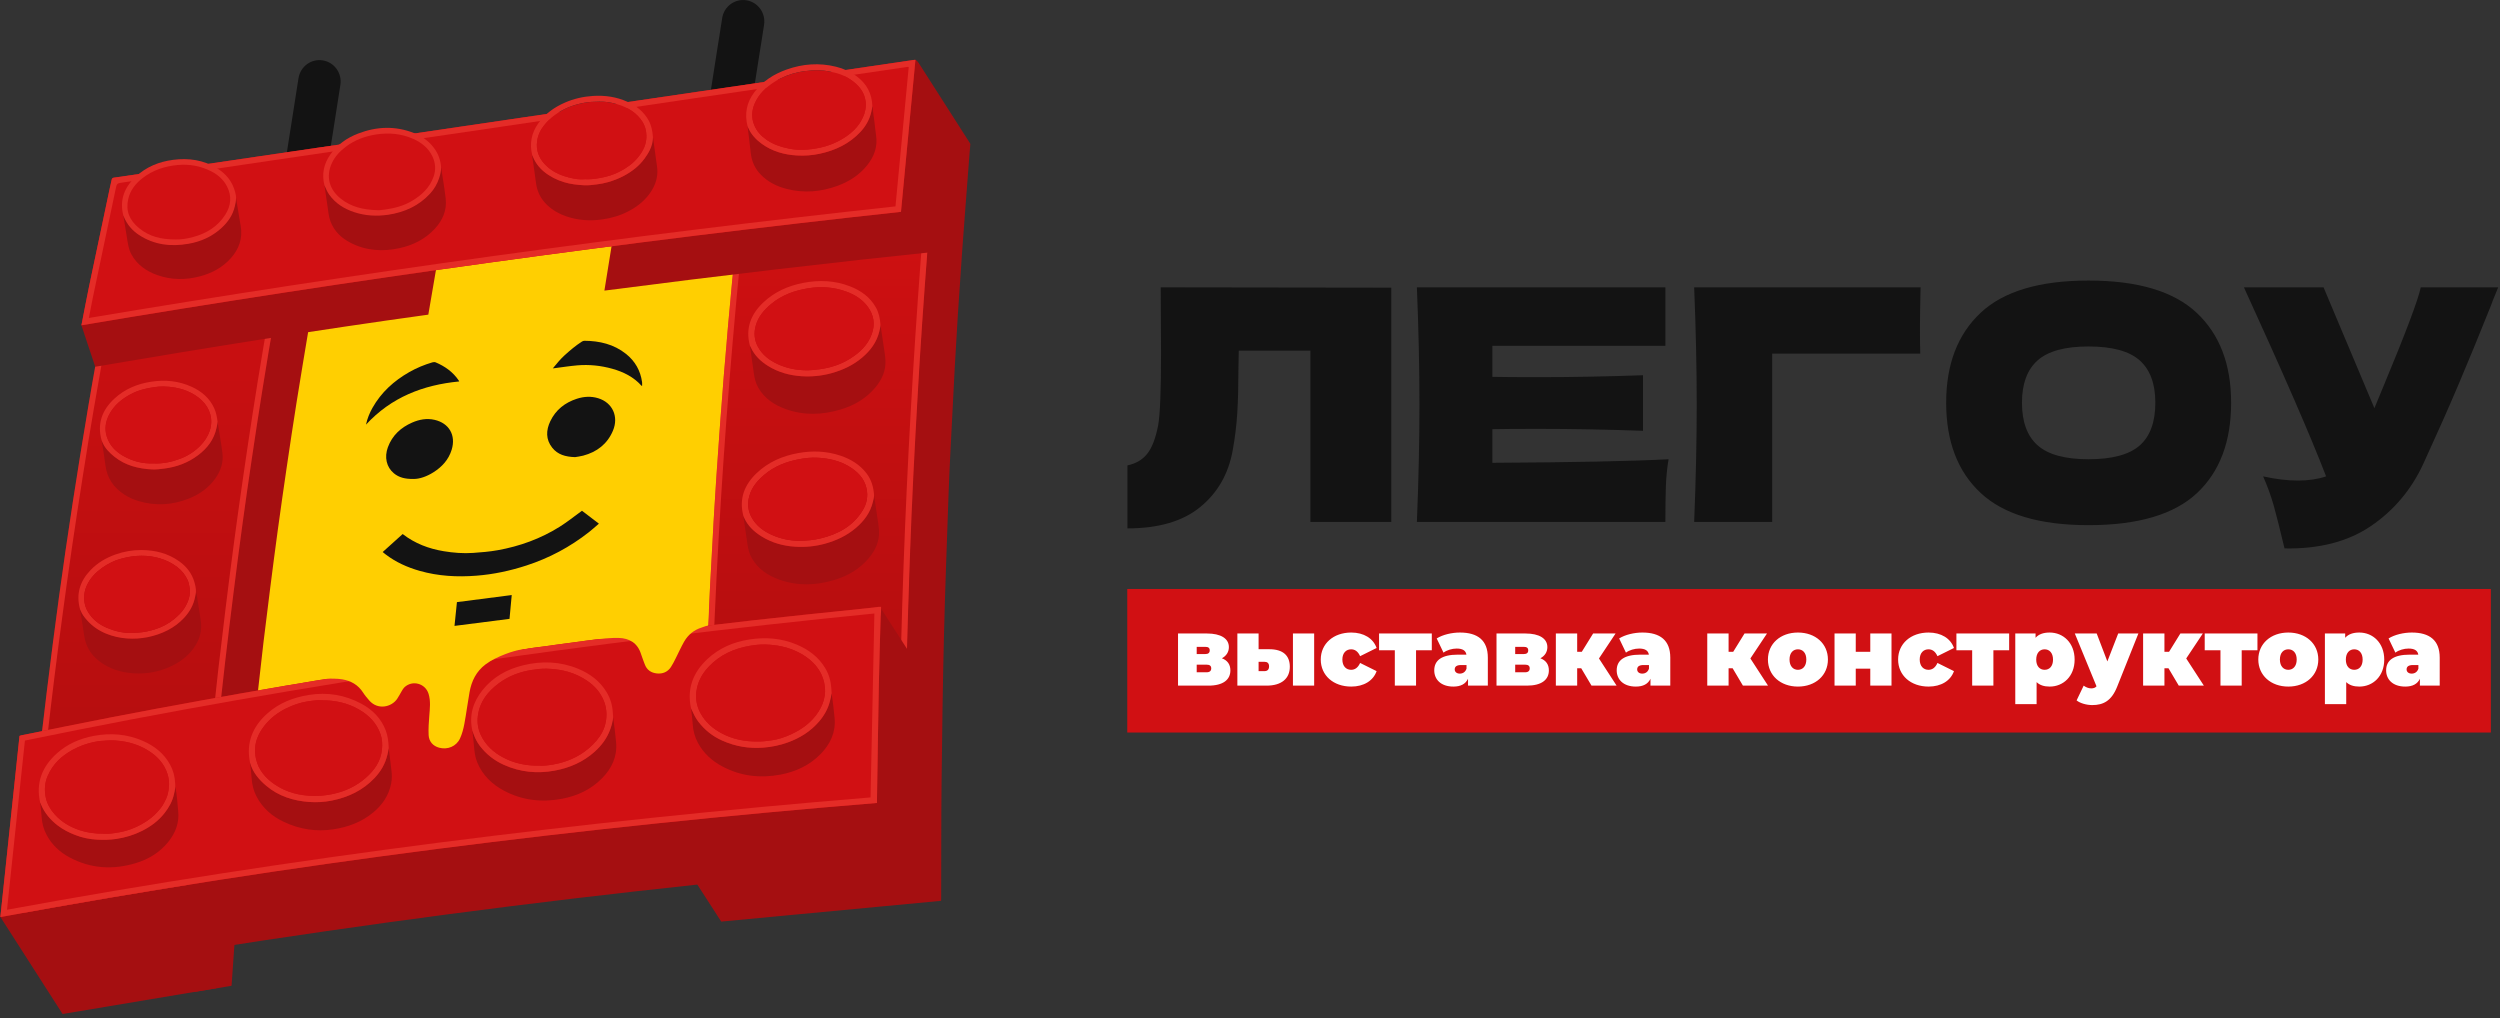 <?xml version="1.0" encoding="UTF-8"?> <svg xmlns="http://www.w3.org/2000/svg" width="550" height="224" viewBox="0 0 550 224" fill="none"><rect x="0" y="0" width="550" height="224" fill="#333333" stroke="none"/> <g clip-path="url(#clip0_121_11441)"> <path fill-rule="evenodd" clip-rule="evenodd" d="M71.01 13.283C68.466 12.875 66.076 14.629 65.671 17.2L60.316 51.308C59.911 53.879 61.647 56.294 64.192 56.702C66.737 57.11 69.127 55.356 69.531 52.785L74.887 18.677C75.291 16.106 73.556 13.691 71.01 13.283Z" fill="#131313"></path> <path fill-rule="evenodd" clip-rule="evenodd" d="M164.218 0.064C161.673 -0.344 159.283 1.41 158.879 3.981L153.523 38.088C153.119 40.66 154.854 43.075 157.399 43.483C159.944 43.891 162.334 42.137 162.738 39.566L168.095 5.458C168.498 2.887 166.763 0.472 164.218 0.064Z" fill="#131313"></path> <path fill-rule="evenodd" clip-rule="evenodd" d="M58.61 58.364L46.44 161.045L163.684 147.518L170.581 42.378L58.61 58.364Z" fill="#FFCF01"></path> <path fill-rule="evenodd" clip-rule="evenodd" d="M201.465 52.962L195.691 148.086L200.955 148.412L206.729 53.288L201.465 52.962Z" fill="#A50F11"></path> <mask id="mask0_121_11441" style="mask-type:alpha" maskUnits="userSpaceOnUse" x="154" y="39" width="52" height="142"> <path d="M163.35 39.303C163.2 40.795 163.053 42.288 162.899 43.78C162.58 46.867 162.248 49.953 161.936 53.041C161.603 56.35 161.278 59.66 160.964 62.971C160.671 66.079 160.388 69.187 160.115 72.297C159.813 75.746 159.52 79.197 159.239 82.647C158.98 85.827 158.731 89.007 158.497 92.189C158.192 96.34 157.896 100.492 157.617 104.646C157.387 108.067 157.173 111.49 156.978 114.914C156.706 119.684 156.441 124.454 156.203 129.225C155.999 133.333 155.808 137.441 155.663 141.551C155.418 148.457 155.178 155.365 155.004 162.274C154.854 168.211 154.797 174.15 154.7 180.088C154.698 180.173 154.707 180.258 154.714 180.414C155.18 180.376 155.641 180.344 156.101 180.3C161.775 179.757 167.45 179.214 173.123 178.658C173.347 178.635 173.556 178.48 173.774 178.393C173.88 178.351 173.989 178.3 174.1 178.29C177.275 178.008 180.45 177.727 183.627 177.456C187.173 177.155 190.72 176.861 194.266 176.569C195.846 176.439 197.426 176.32 199.065 176.191C199.074 176.021 199.088 175.859 199.089 175.697C199.196 166.516 199.238 157.334 199.423 148.155C199.596 139.574 199.893 130.994 200.186 122.416C200.388 116.498 200.648 110.582 200.934 104.668C201.223 98.686 201.56 92.706 201.905 86.727C202.199 81.6 202.51 76.474 202.858 71.35C203.255 65.53 203.691 59.712 204.133 53.894C204.488 49.234 204.88 44.576 205.253 39.917C205.269 39.714 205.262 39.508 205.266 39.303H163.35Z" fill="white"></path> </mask> <g mask="url(#mask0_121_11441)"> <path fill-rule="evenodd" clip-rule="evenodd" d="M163.35 39.303C163.2 40.795 163.053 42.288 162.899 43.78C162.58 46.867 162.248 49.953 161.936 53.041C161.603 56.35 161.278 59.66 160.964 62.971C160.671 66.079 160.388 69.187 160.115 72.297C159.813 75.746 159.52 79.197 159.239 82.647C158.98 85.827 158.731 89.007 158.497 92.189C158.192 96.34 157.896 100.492 157.617 104.646C157.387 108.067 157.173 111.49 156.978 114.914C156.706 119.684 156.441 124.454 156.203 129.225C155.999 133.333 155.808 137.441 155.663 141.551C155.418 148.457 155.178 155.365 155.004 162.274C154.854 168.211 154.797 174.15 154.7 180.088C154.698 180.173 154.707 180.258 154.714 180.414C155.18 180.376 155.641 180.344 156.101 180.3C161.775 179.757 167.45 179.214 173.123 178.658C173.347 178.635 173.556 178.48 173.774 178.393C173.88 178.351 173.989 178.3 174.1 178.29C177.275 178.008 180.45 177.727 183.627 177.456C187.173 177.155 190.72 176.861 194.266 176.569C195.846 176.439 197.426 176.32 199.065 176.191C199.074 176.021 199.088 175.859 199.089 175.697C199.196 166.516 199.238 157.334 199.423 148.155C199.596 139.574 199.893 130.994 200.186 122.416C200.388 116.498 200.648 110.582 200.934 104.668C201.223 98.686 201.56 92.706 201.905 86.727C202.199 81.6 202.51 76.474 202.858 71.35C203.255 65.53 203.691 59.712 204.133 53.894C204.488 49.234 204.88 44.576 205.253 39.917C205.269 39.714 205.262 39.508 205.266 39.303H163.35Z" fill="url(#paint0_linear_121_11441)"></path> </g> <path fill-rule="evenodd" clip-rule="evenodd" d="M203.871 40.65C200.133 85.337 197.918 130.079 197.775 174.946C196.355 175.063 194.98 175.175 193.606 175.29C190.06 175.585 186.513 175.878 182.968 176.179C180.077 176.425 177.187 176.665 174.3 176.946C173.643 177.011 173.008 177.306 172.351 177.375C169.282 177.693 166.207 177.967 163.136 178.262C160.803 178.486 158.471 178.717 156.032 178.955C156.547 132.704 159.575 86.637 164.557 40.65H203.871ZM162.899 43.78C162.58 46.867 162.248 49.953 161.937 53.041C161.603 56.35 161.278 59.66 160.964 62.971C160.67 66.079 160.388 69.187 160.115 72.296C159.813 75.746 159.52 79.196 159.239 82.647C158.98 85.827 158.731 89.007 158.497 92.189C158.192 96.34 157.896 100.492 157.617 104.646C157.387 108.067 157.173 111.49 156.978 114.914C156.706 119.683 156.441 124.454 156.203 129.225C155.999 133.332 155.808 137.44 155.663 141.551C155.418 148.457 155.178 155.365 155.004 162.274C154.854 168.211 154.797 174.149 154.7 180.088C154.698 180.173 154.707 180.257 154.714 180.414C155.181 180.376 155.641 180.344 156.101 180.3C161.775 179.756 167.45 179.214 173.123 178.657C173.347 178.635 173.556 178.48 173.774 178.393C173.88 178.35 173.989 178.299 174.1 178.289C177.275 178.008 180.45 177.727 183.627 177.456C187.173 177.154 190.72 176.861 194.267 176.569C195.846 176.439 197.426 176.32 199.066 176.191C199.074 176.021 199.088 175.859 199.09 175.697C199.196 166.516 199.238 157.334 199.423 148.155C199.596 139.574 199.893 130.994 200.187 122.416C200.389 116.498 200.648 110.582 200.934 104.668C201.223 98.686 201.56 92.706 201.905 86.727C202.2 81.6 202.51 76.474 202.859 71.35C203.256 65.53 203.69 59.712 204.133 53.894C204.488 49.233 204.88 44.576 205.252 39.917C205.269 39.713 205.262 39.508 205.266 39.303H163.35C163.2 40.795 163.053 42.288 162.899 43.78Z" fill="#E42C27"></path> <path fill-rule="evenodd" clip-rule="evenodd" d="M213.403 32.577C213.358 32.937 213.327 33.449 213.298 33.814C212.977 37.928 212.663 42.043 212.352 46.157C212.12 49.218 211.884 52.279 211.669 55.341C211.341 60.037 211.018 64.733 210.717 69.43C210.474 73.209 210.252 76.989 210.049 80.77C209.717 86.97 209.4 93.171 209.094 99.372C208.928 102.746 208.771 106.12 208.656 109.496C208.309 119.657 207.914 129.817 207.669 139.981C207.412 150.589 207.264 161.2 207.149 171.811C207.058 180.375 207.087 188.939 207.059 197.504C207.059 197.737 207.057 197.964 207.041 198.179C190.911 199.702 174.795 201.227 158.669 202.75C156.913 200.031 155.183 197.351 153.413 194.609C117.064 198.474 80.855 203.244 44.602 208.955C45.332 209.844 46.072 210.545 46.559 211.393C47.061 212.265 47.232 213.294 47.406 214.312C47.578 215.316 47.977 216.278 47.581 217.414C36.38 219.292 25.138 221.176 13.77 223.082C9.243 216.018 4.68 208.897 0.078 201.718C0.341 201.541 0.547 201.376 0.775 201.252C15.454 193.258 30.133 185.265 44.822 177.29C45.249 177.058 45.769 176.93 46.257 176.891C50.601 176.547 54.947 176.231 59.292 175.913C63.436 175.61 67.581 175.321 71.724 175.016C75.902 174.709 80.078 174.388 84.255 174.078C87.388 173.846 90.522 173.624 93.655 173.394C97.933 173.078 102.211 172.758 106.489 172.443C109.656 172.21 112.823 171.985 115.99 171.752C120.234 171.44 124.479 171.121 128.723 170.808C131.856 170.577 134.989 170.351 138.122 170.12C142.435 169.802 146.746 169.48 151.058 169.162C155.067 168.867 159.076 168.576 163.085 168.281C167.431 167.961 171.776 167.639 176.122 167.317C178.042 167.175 179.962 167.033 181.882 166.888C182.082 166.873 182.28 166.836 182.531 166.803C183.243 157.963 183.954 149.137 184.671 140.248C187.126 139.234 189.553 138.231 192.054 137.197C191.931 135.75 192.246 134.49 193.705 133.688C195.629 136.676 197.534 139.632 199.568 142.791C199.637 142.336 199.692 142.124 199.699 141.91C199.915 135.09 200.068 128.267 200.352 121.45C200.74 112.145 201.21 102.843 201.678 93.541C201.938 88.363 202.233 83.186 202.569 78.012C202.981 71.681 203.453 65.354 203.899 59.025C203.992 57.7 204.083 56.373 204.165 55.196C203.707 54.639 203.285 54.215 202.966 53.724C201.075 50.817 199.208 47.894 197.315 44.947C197.772 44.275 197.846 43.577 197.329 42.899C196.517 41.836 196.228 40.618 196.083 39.301C195.441 33.472 194.745 27.649 194.07 21.824C194.062 21.758 194.083 21.689 194.103 21.516C195.735 20.056 197.425 18.545 199.156 16.997C199.45 17.234 199.724 17.456 200.155 17.804C200.155 16.994 200.103 16.356 200.169 15.73C200.236 15.093 200.42 14.469 200.556 13.825C200.906 13.637 201 13.376 201.394 13.165C201.665 13.251 201.975 13.644 202.113 13.86C205.851 19.703 209.585 25.55 213.322 31.394C213.365 31.472 213.426 31.575 213.48 31.675C213.44 32.085 213.441 32.145 213.403 32.577Z" fill="#A50F11"></path> <path fill-rule="evenodd" clip-rule="evenodd" d="M68.651 68.337C68.416 69.588 68.16 70.836 67.95 72.092C67.043 77.538 66.125 82.983 65.258 88.436C64.502 93.183 63.792 97.937 63.093 102.693C62.411 107.331 61.749 111.972 61.113 116.617C60.533 120.856 59.988 125.101 59.447 129.346C58.941 133.321 58.442 137.297 57.97 141.276C57.499 145.255 57.056 149.238 56.617 153.222C56.181 157.171 55.752 161.122 55.345 165.075C54.977 168.654 54.632 172.237 54.293 175.82C53.927 179.691 53.57 183.564 53.227 187.438C52.931 190.803 52.651 194.169 52.38 197.536C52.078 201.294 51.788 205.053 51.505 208.813C51.315 211.348 51.139 213.883 50.974 216.42C50.958 216.928 50.997 216.873 50.529 216.945C48.07 217.334 45.612 217.741 43.158 218.161C42.784 218.225 42.615 218.098 42.478 217.759C41.726 215.893 42.437 213.73 44.167 212.678C44.319 212.585 44.473 212.498 44.626 212.408C44.619 212.364 44.612 212.32 44.605 212.276H42.893C42.966 211.276 43.031 210.344 43.105 209.414C43.434 205.247 43.764 201.08 44.096 196.914C44.451 192.458 44.815 188.004 45.164 183.547C45.391 180.657 45.593 177.763 45.819 174.872C46 172.562 46.199 170.253 46.389 167.943C46.533 166.194 46.653 164.443 46.824 162.697C47.023 160.664 47.264 158.635 47.488 156.604C47.667 154.98 47.848 153.355 48.026 151.731C48.274 149.461 48.509 147.189 48.768 144.921C49.118 141.854 49.461 138.787 49.853 135.726C50.381 131.6 50.954 127.479 51.508 123.356C52.033 119.453 52.56 115.551 53.085 111.648C53.638 107.542 54.196 103.437 54.741 99.33C55.378 94.532 56.012 89.734 56.631 84.935C56.88 83.007 57.045 81.067 57.33 79.145C57.445 78.364 57.769 77.614 58.014 76.854C58.311 75.931 58.636 75.017 58.927 74.091C59.014 73.814 59.131 73.687 59.44 73.649C61.778 73.358 64.113 73.029 66.452 72.742C66.862 72.691 66.87 72.428 66.918 72.149C67.191 70.588 67.46 69.027 67.731 67.465C67.742 67.405 67.757 67.344 67.785 67.209C68.104 67.548 68.377 67.84 68.651 68.132V68.337Z" fill="#A50F11"></path> <mask id="mask1_121_11441" style="mask-type:alpha" maskUnits="userSpaceOnUse" x="5" y="33" width="60" height="168"> <path d="M59.054 34.638C53.245 35.674 47.437 36.713 41.631 37.764C37.533 38.506 33.441 39.274 29.344 40.018C29.042 40.072 28.924 40.218 28.864 40.499C27.884 45.184 26.849 49.858 25.923 54.554C24.376 62.393 22.838 70.235 21.406 78.095C20.096 85.287 18.885 92.498 17.713 99.714C16.553 106.864 15.451 114.024 14.406 121.192C13.422 127.939 12.507 134.697 11.633 141.46C10.708 148.63 9.836 155.807 9.001 162.988C8.258 169.374 7.565 175.767 6.91 182.162C6.313 187.981 5.795 193.809 5.242 199.633C5.207 200.003 5.172 200.374 5.129 200.83C5.877 200.699 6.564 200.579 7.25 200.458C12.829 199.48 18.405 198.479 23.989 197.529C29.756 196.548 35.531 195.614 41.305 194.671C41.602 194.622 41.701 194.507 41.712 194.216C41.731 193.688 41.785 193.161 41.825 192.634C41.87 192.044 41.921 191.49 42.362 190.993C42.642 190.678 42.701 190.166 42.874 189.702C43.23 189.835 43.616 189.979 44.06 190.145C44.153 189.137 44.244 188.173 44.329 187.208C44.542 184.795 44.747 182.382 44.968 179.97C44.992 179.704 45.052 179.417 45.182 179.191C45.937 177.872 46.343 176.479 46.479 174.943C46.923 169.932 47.445 164.928 47.968 159.924C48.464 155.175 48.976 150.427 49.525 145.684C50.126 140.501 50.758 135.321 51.409 130.145C52.038 125.138 52.685 120.132 53.367 115.132C54.03 110.285 54.728 105.442 55.446 100.603C56.177 95.68 56.923 90.759 57.712 85.845C58.61 80.259 59.535 74.677 60.501 69.102C61.418 63.814 62.406 58.538 63.36 53.256C63.384 53.127 63.381 52.991 63.394 52.809C61.686 53.416 60.021 54.007 58.355 54.599C57.322 54.966 56.293 55.345 55.254 55.693C54.869 55.823 54.594 56.031 54.36 56.377C51.977 59.894 49.578 63.401 47.182 66.91C47.088 67.049 46.989 67.184 46.885 67.33C46.442 66.992 46.02 66.67 45.563 66.321C47.684 63.21 49.808 60.097 51.986 56.903C51.761 56.965 51.62 56.994 51.487 57.042C49.707 57.676 47.932 58.322 46.148 58.939C45.828 59.049 45.708 59.216 45.651 59.542C45.283 61.688 44.893 63.831 44.504 66.015C44.173 65.996 43.876 65.979 43.513 65.957C43.667 65.066 43.813 64.2 43.965 63.334C44.191 62.059 44.432 60.786 44.643 59.508C44.694 59.196 44.824 59.048 45.119 58.945C46.935 58.314 48.748 57.673 50.55 57.005C50.827 56.902 51.108 56.681 51.279 56.437C52.599 54.541 53.898 52.628 55.189 50.711C55.37 50.44 55.56 50.32 55.888 50.34C56.374 50.37 56.864 50.348 57.467 50.348C56.209 52.197 54.995 53.981 53.72 55.855C53.979 55.779 54.138 55.74 54.291 55.686C56.849 54.775 59.403 53.854 61.967 52.963C62.325 52.838 62.479 52.657 62.533 52.298C62.632 51.646 62.765 51 62.89 50.311H60.89C61.018 49.609 61.129 48.948 61.26 48.291C62.2 43.579 63.144 38.87 64.089 34.159C64.108 34.06 64.154 33.968 64.188 33.872V33.77C62.477 34.058 60.763 34.334 59.054 34.638Z" fill="white"></path> </mask> <g mask="url(#mask1_121_11441)"> <path fill-rule="evenodd" clip-rule="evenodd" d="M59.054 34.638C53.245 35.674 47.437 36.713 41.631 37.764C37.533 38.506 33.441 39.274 29.344 40.018C29.042 40.072 28.924 40.218 28.864 40.499C27.884 45.184 26.849 49.858 25.923 54.554C24.376 62.393 22.838 70.235 21.406 78.095C20.096 85.287 18.885 92.498 17.713 99.714C16.553 106.864 15.451 114.024 14.406 121.192C13.422 127.939 12.507 134.697 11.633 141.46C10.708 148.63 9.836 155.807 9.001 162.988C8.258 169.374 7.565 175.767 6.91 182.162C6.313 187.981 5.795 193.809 5.242 199.633C5.207 200.003 5.172 200.374 5.129 200.83C5.877 200.699 6.564 200.579 7.25 200.458C12.829 199.48 18.405 198.479 23.989 197.529C29.756 196.548 35.531 195.614 41.305 194.671C41.602 194.622 41.701 194.507 41.712 194.216C41.731 193.688 41.785 193.161 41.825 192.634C41.87 192.044 41.921 191.49 42.362 190.993C42.642 190.678 42.701 190.166 42.874 189.702C43.23 189.835 43.616 189.979 44.06 190.145C44.153 189.137 44.244 188.173 44.329 187.208C44.542 184.795 44.747 182.382 44.968 179.97C44.992 179.704 45.052 179.417 45.182 179.191C45.937 177.872 46.343 176.479 46.479 174.943C46.923 169.932 47.445 164.928 47.968 159.924C48.464 155.175 48.976 150.427 49.525 145.684C50.126 140.501 50.758 135.321 51.409 130.145C52.038 125.138 52.685 120.132 53.367 115.132C54.03 110.285 54.728 105.442 55.446 100.603C56.177 95.68 56.923 90.759 57.712 85.845C58.61 80.259 59.535 74.677 60.501 69.102C61.418 63.814 62.406 58.538 63.36 53.256C63.384 53.127 63.381 52.991 63.394 52.809C61.686 53.416 60.021 54.007 58.355 54.599C57.322 54.966 56.293 55.345 55.254 55.693C54.869 55.823 54.594 56.031 54.36 56.377C51.977 59.894 49.578 63.401 47.182 66.91C47.088 67.049 46.989 67.184 46.885 67.33C46.442 66.992 46.02 66.67 45.563 66.321C47.684 63.21 49.808 60.097 51.986 56.903C51.761 56.965 51.62 56.994 51.487 57.042C49.707 57.676 47.932 58.322 46.148 58.939C45.828 59.049 45.708 59.216 45.651 59.542C45.283 61.688 44.893 63.831 44.504 66.015C44.173 65.996 43.876 65.979 43.513 65.957C43.667 65.066 43.813 64.2 43.965 63.334C44.191 62.059 44.432 60.786 44.643 59.508C44.694 59.196 44.824 59.048 45.119 58.945C46.935 58.314 48.748 57.673 50.55 57.005C50.827 56.902 51.108 56.681 51.279 56.437C52.599 54.541 53.898 52.628 55.189 50.711C55.37 50.44 55.56 50.32 55.888 50.34C56.374 50.37 56.864 50.348 57.467 50.348C56.209 52.197 54.995 53.981 53.72 55.855C53.979 55.779 54.138 55.74 54.291 55.686C56.849 54.775 59.403 53.854 61.967 52.963C62.325 52.838 62.479 52.657 62.533 52.298C62.632 51.646 62.765 51 62.89 50.311H60.89C61.018 49.609 61.129 48.948 61.26 48.291C62.2 43.579 63.144 38.87 64.089 34.159C64.108 34.06 64.154 33.968 64.188 33.872V33.77C62.477 34.058 60.763 34.334 59.054 34.638Z" fill="url(#paint1_linear_121_11441)"></path> </g> <path fill-rule="evenodd" clip-rule="evenodd" d="M62.505 35.374C61.594 39.958 60.699 44.461 59.794 49.015C58.47 49.015 57.156 49.028 55.843 49.01C55.087 49 54.556 49.277 54.122 49.94C52.894 51.816 51.607 53.654 50.329 55.497C50.215 55.663 50.013 55.803 49.823 55.872C48.078 56.507 46.33 57.135 44.575 57.74C43.918 57.966 43.54 58.369 43.418 59.072C43.038 61.271 42.623 63.465 42.238 65.663C42.069 66.628 42.611 67.328 43.576 67.354C44.481 67.378 45.221 67.697 45.864 68.34C46.528 69.004 47.361 68.936 47.896 68.162C49.828 65.367 51.74 62.557 53.658 59.752C54.214 58.939 54.761 58.119 55.329 57.313C55.439 57.156 55.599 56.992 55.771 56.93C57.69 56.231 59.615 55.551 61.541 54.868C61.585 54.852 61.636 54.861 61.737 54.855C61.455 56.393 61.167 57.91 60.901 59.43C59.9 65.137 58.882 70.841 57.916 76.553C57.084 81.477 56.29 86.407 55.525 91.342C54.737 96.429 53.988 101.522 53.253 106.618C52.601 111.139 51.971 115.665 51.369 120.194C50.755 124.808 50.174 129.426 49.603 134.046C49.06 138.445 48.532 142.847 48.027 147.252C47.587 151.081 47.177 154.914 46.771 158.746C46.368 162.545 45.981 166.346 45.594 170.147C45.41 171.963 45.308 173.79 45.037 175.592C44.905 176.474 44.551 177.35 44.154 178.156C43.826 178.823 43.697 179.497 43.633 180.208C43.389 182.89 43.149 185.573 42.905 188.293C41.952 188.312 41.444 188.803 41.385 189.764C41.376 189.893 41.323 190.043 41.241 190.141C40.556 190.961 40.548 191.963 40.502 192.948C40.484 193.339 40.375 193.487 39.964 193.556C30.952 195.063 21.941 196.588 12.931 198.116C10.838 198.471 8.748 198.851 6.634 199.224C6.62 199.147 6.594 199.083 6.6 199.022C6.985 194.964 7.363 190.905 7.763 186.848C8.168 182.741 8.578 178.634 9.019 174.53C9.491 170.139 9.992 165.75 10.498 161.363C10.97 157.28 11.446 153.198 11.956 149.121C12.527 144.553 13.122 139.988 13.738 135.426C14.405 130.493 15.082 125.561 15.801 120.636C16.568 115.391 17.369 110.15 18.193 104.914C18.989 99.863 19.797 94.814 20.667 89.776C21.784 83.311 22.915 76.849 24.136 70.403C25.481 63.307 26.926 56.23 28.347 49.148C28.849 46.644 29.417 44.152 29.935 41.651C30.002 41.328 30.136 41.2 30.447 41.144C40.22 39.38 49.99 37.607 59.762 35.839C60.651 35.678 61.544 35.536 62.505 35.374ZM61.26 51.613C61.269 51.672 61.279 51.732 61.288 51.791C59.931 52.276 58.574 52.761 57.217 53.246C57.194 53.218 57.172 53.189 57.149 53.161C57.477 52.679 57.801 52.196 58.137 51.72C58.178 51.661 58.279 51.618 58.354 51.617C59.322 51.611 60.291 51.613 61.26 51.613ZM46.855 60.287C46.872 60.2 46.938 60.083 47.011 60.054C47.488 59.868 47.974 59.701 48.457 59.528C48.481 59.565 48.505 59.6 48.529 59.636C47.877 60.594 47.225 61.553 46.573 62.511C46.533 62.503 46.492 62.495 46.452 62.486C46.585 61.753 46.714 61.019 46.855 60.287ZM41.631 37.764C37.534 38.506 33.441 39.273 29.344 40.017C29.042 40.072 28.924 40.218 28.865 40.499C27.884 45.184 26.849 49.858 25.923 54.554C24.376 62.392 22.839 70.234 21.407 78.095C20.096 85.287 18.886 92.497 17.714 99.713C16.553 106.863 15.452 114.024 14.407 121.191C13.423 127.939 12.507 134.697 11.634 141.46C10.708 148.629 9.836 155.807 9.001 162.988C8.258 169.373 7.566 175.766 6.91 182.161C6.313 187.981 5.795 193.808 5.242 199.632C5.207 200.003 5.173 200.374 5.13 200.83C5.877 200.699 6.564 200.578 7.25 200.458C12.83 199.479 18.405 198.479 23.989 197.529C29.757 196.548 35.532 195.613 41.305 194.67C41.602 194.621 41.702 194.506 41.712 194.215C41.732 193.687 41.786 193.16 41.826 192.633C41.871 192.043 41.921 191.489 42.363 190.992C42.642 190.678 42.702 190.165 42.875 189.701C43.231 189.834 43.617 189.979 44.06 190.145C44.153 189.136 44.245 188.173 44.33 187.208C44.542 184.795 44.747 182.382 44.968 179.97C44.992 179.704 45.053 179.417 45.182 179.19C45.938 177.872 46.343 176.479 46.479 174.943C46.923 169.932 47.445 164.927 47.968 159.923C48.465 155.174 48.977 150.426 49.526 145.683C50.126 140.5 50.758 135.321 51.41 130.144C52.039 125.137 52.685 120.132 53.368 115.132C54.03 110.284 54.728 105.442 55.446 100.603C56.177 95.68 56.923 90.758 57.713 85.845C58.611 80.258 59.535 74.676 60.502 69.102C61.419 63.814 62.406 58.538 63.361 53.256C63.384 53.126 63.382 52.991 63.395 52.808C61.687 53.415 60.021 54.007 58.356 54.598C57.323 54.965 56.294 55.344 55.255 55.693C54.869 55.822 54.594 56.031 54.36 56.376C51.977 59.894 49.578 63.401 47.182 66.91C47.088 67.048 46.989 67.183 46.885 67.329C46.442 66.991 46.02 66.669 45.563 66.321C47.685 63.21 49.808 60.097 51.987 56.902C51.761 56.965 51.621 56.994 51.487 57.041C49.708 57.675 47.933 58.321 46.148 58.939C45.828 59.049 45.708 59.216 45.652 59.541C45.283 61.688 44.894 63.831 44.504 66.014C44.173 65.996 43.877 65.978 43.514 65.957C43.667 65.066 43.812 64.199 43.965 63.333C44.191 62.058 44.432 60.786 44.643 59.508C44.694 59.196 44.824 59.048 45.119 58.945C46.935 58.314 48.748 57.673 50.55 57.004C50.827 56.901 51.109 56.681 51.279 56.437C52.599 54.54 53.899 52.628 55.189 50.71C55.371 50.44 55.56 50.32 55.888 50.34C56.374 50.37 56.864 50.348 57.467 50.348C56.21 52.196 54.995 53.98 53.72 55.855C53.979 55.778 54.138 55.74 54.291 55.685C56.849 54.775 59.403 53.853 61.968 52.962C62.326 52.838 62.479 52.657 62.534 52.297C62.632 51.646 62.765 50.999 62.891 50.311H60.89C61.019 49.609 61.13 48.948 61.261 48.29C62.2 43.579 63.144 38.868 64.089 34.158C64.108 34.06 64.155 33.967 64.188 33.872V33.77C62.477 34.058 60.763 34.333 59.054 34.638C53.245 35.674 47.437 36.713 41.631 37.764Z" fill="#E42C27"></path> <path fill-rule="evenodd" clip-rule="evenodd" d="M194.22 45.862C194.915 45.965 195.608 46.08 196.304 46.167C197.491 46.316 198.682 46.433 199.866 46.601C200.038 46.626 200.217 46.835 200.332 47.002C201.905 49.296 203.478 51.59 205.021 53.904C205.275 54.286 205.529 54.408 205.968 54.348C206.885 54.223 207.81 54.148 208.768 54.047C208.808 54.371 208.845 54.67 208.893 55.053C183.574 57.674 158.302 60.641 132.968 63.937C133.552 60.312 134.129 56.733 134.71 53.127C136.152 52.951 137.554 52.78 138.957 52.608C141.064 52.35 143.171 52.091 145.278 51.835C147.084 51.614 148.891 51.396 150.697 51.178C152.503 50.96 154.31 50.745 156.117 50.526C157.956 50.302 159.796 50.075 161.635 49.85C163.742 49.591 165.849 49.332 167.956 49.076C169.762 48.856 171.569 48.639 173.375 48.42C175.215 48.196 177.054 47.968 178.893 47.744C180.683 47.526 182.472 47.309 184.262 47.093C186.069 46.876 187.876 46.664 189.682 46.446C190.97 46.29 192.258 46.129 193.544 45.965C193.67 45.949 193.792 45.897 193.916 45.862H194.22Z" fill="#A50F11"></path> <path fill-rule="evenodd" clip-rule="evenodd" d="M96.149 58.009C95.505 61.776 94.871 65.474 94.23 69.223C69.746 72.605 45.361 76.518 20.941 80.686C20.815 80.297 20.692 79.917 20.568 79.536C19.735 76.976 18.729 74.126 17.916 71.56C18.026 71.351 18.057 71.323 18.151 71.102C18.318 70.714 18.594 70.375 18.77 69.992C18.985 69.523 19.354 69.319 19.818 69.202C21.514 68.774 23.2 68.302 24.907 67.919C25.839 67.71 26.802 67.641 27.753 67.523C28.404 67.442 29.056 67.378 29.709 67.315C30.613 67.228 31.517 67.132 32.423 67.072C33.077 67.028 33.734 67.037 34.39 67.019C35.652 66.984 36.915 66.972 38.174 66.901C38.777 66.867 39.373 66.713 39.972 66.621C40.425 66.552 40.849 66.451 41.324 66.703C41.583 66.84 42.011 66.668 42.361 66.615C46.139 66.042 49.916 65.467 53.693 64.887C57.37 64.322 61.046 63.744 64.724 63.183C68.185 62.654 71.649 62.144 75.112 61.62C78.274 61.141 81.445 60.708 84.596 60.16C88.267 59.521 91.922 58.779 95.584 58.084C95.748 58.053 95.914 58.04 96.149 58.009Z" fill="#A50F11"></path> <path fill-rule="evenodd" clip-rule="evenodd" d="M193.325 133.509H193.832V134.43C193.8 134.835 193.752 135.24 193.741 135.647C193.602 140.692 193.438 145.737 193.341 150.783C193.184 159.033 193.071 167.285 192.941 175.536C192.935 175.891 192.94 176.246 192.94 176.651C128.282 181.937 64.024 189.948 0.078 201.75C1.493 188.375 2.895 175.113 4.292 161.903C4.497 161.83 4.573 161.791 4.655 161.775C11.323 160.436 17.986 159.066 24.662 157.771C31.14 156.515 37.628 155.308 44.121 154.13C50.232 153.021 56.352 151.959 62.474 150.911C67.366 150.075 72.263 149.272 77.162 148.488C82.297 147.667 87.435 146.876 92.575 146.092C96.83 145.443 101.088 144.813 105.348 144.197C109.341 143.62 113.337 143.062 117.334 142.512C121.231 141.976 125.129 141.45 129.029 140.936C132.879 140.43 136.73 139.934 140.583 139.452C144.621 138.948 148.66 138.46 152.7 137.98C156.975 137.472 161.252 136.97 165.53 136.488C169.422 136.049 173.318 135.63 177.213 135.218C181.747 134.739 186.283 134.28 190.817 133.807C191.654 133.72 192.489 133.609 193.325 133.509Z" fill="#D11013"></path> <path fill-rule="evenodd" clip-rule="evenodd" d="M191.52 175.433C127.901 180.669 64.56 188.57 1.54 200.145C2.858 187.692 4.169 175.314 5.481 162.924C67.341 150.159 129.648 141.22 192.363 134.969C192.082 148.465 191.802 161.909 191.52 175.433ZM190.817 133.807C186.283 134.28 181.747 134.739 177.213 135.218C173.318 135.63 169.423 136.049 165.53 136.488C161.252 136.97 156.976 137.472 152.7 137.98C148.66 138.459 144.621 138.948 140.583 139.452C136.73 139.934 132.879 140.43 129.029 140.936C125.129 141.45 121.231 141.976 117.334 142.512C113.337 143.062 109.342 143.62 105.348 144.197C101.089 144.813 96.83 145.443 92.575 146.092C87.435 146.875 82.297 147.667 77.163 148.488C72.263 149.272 67.366 150.074 62.474 150.911C56.353 151.959 50.233 153.021 44.121 154.13C37.629 155.308 31.14 156.515 24.662 157.771C17.986 159.066 11.324 160.436 4.655 161.775C4.574 161.791 4.497 161.83 4.293 161.903C2.896 175.113 1.493 188.375 0.079 201.75C64.024 189.948 128.282 181.937 192.94 176.651C192.94 176.246 192.935 175.891 192.941 175.536C193.071 167.285 193.184 159.033 193.342 150.783C193.438 145.737 193.602 140.692 193.741 135.647C193.752 135.24 193.8 134.835 193.832 134.429V133.509H193.325C192.489 133.609 191.654 133.72 190.817 133.807Z" fill="#E42C27"></path> <path fill-rule="evenodd" clip-rule="evenodd" d="M17.916 71.559C18.489 68.636 19.013 65.808 19.6 62.994C21.096 55.816 22.62 48.644 24.136 41.47C24.269 40.838 24.436 40.214 24.558 39.579C24.617 39.268 24.751 39.127 25.07 39.082C27.243 38.776 29.413 38.453 31.584 38.134C35.86 37.506 40.135 36.879 44.41 36.25C48.719 35.616 53.027 34.979 57.336 34.345C61.594 33.718 65.852 33.09 70.111 32.467C72.863 32.065 75.617 31.676 78.368 31.27C82.123 30.715 85.876 30.146 89.631 29.589C93.671 28.99 97.713 28.398 101.754 27.803C106.063 27.168 110.371 26.532 114.679 25.898C118.954 25.269 123.23 24.643 127.505 24.013C131.797 23.382 136.088 22.747 140.38 22.115C144.655 21.485 148.931 20.858 153.206 20.23C157.481 19.601 161.756 18.972 166.032 18.343C170.323 17.711 174.615 17.078 178.907 16.446C183.199 15.813 187.49 15.181 191.782 14.549C194.871 14.093 197.96 13.637 201.05 13.182C201.149 13.168 201.252 13.172 201.395 13.165C200.335 24.306 199.276 35.434 198.214 46.603C137.921 53.139 77.84 61.451 17.916 71.559Z" fill="#D11013"></path> <path fill-rule="evenodd" clip-rule="evenodd" d="M197.006 45.403C137.669 51.859 78.525 60.038 19.551 69.954C19.848 68.424 20.114 66.956 20.42 65.497C22.087 57.536 23.764 49.578 25.438 41.619C25.704 40.351 25.702 40.34 26.972 40.152C32.482 39.335 37.994 38.527 43.504 37.714C48.715 36.945 53.924 36.172 59.134 35.402C64.027 34.68 68.921 33.961 73.813 33.24C79.118 32.459 84.422 31.677 89.727 30.898C94.938 30.133 100.149 29.374 105.36 28.607C110.804 27.805 116.246 26.994 121.691 26.192C126.901 25.425 132.113 24.667 137.323 23.9C142.534 23.133 147.743 22.356 152.953 21.589C158.164 20.822 163.376 20.064 168.586 19.297C173.797 18.53 179.006 17.755 184.216 16.986C189.342 16.23 194.469 15.476 199.597 14.723C199.709 14.706 199.826 14.721 199.922 14.721C198.951 24.936 197.982 35.137 197.006 45.403ZM191.782 14.548C187.491 15.181 183.199 15.813 178.907 16.445C174.615 17.078 170.324 17.711 166.032 18.343C161.757 18.972 157.481 19.601 153.206 20.229C148.931 20.858 144.655 21.485 140.381 22.115C136.088 22.746 131.797 23.382 127.505 24.013C123.23 24.643 118.955 25.269 114.679 25.898C110.371 26.532 106.063 27.167 101.754 27.802C97.713 28.398 93.671 28.99 89.631 29.589C85.876 30.146 82.124 30.715 78.368 31.27C75.617 31.676 72.863 32.064 70.111 32.467C65.852 33.09 61.594 33.718 57.336 34.345C53.027 34.979 48.719 35.615 44.411 36.249C40.135 36.878 35.86 37.506 31.584 38.133C29.413 38.452 27.243 38.776 25.07 39.082C24.751 39.127 24.617 39.268 24.558 39.579C24.437 40.213 24.27 40.838 24.136 41.47C22.62 48.644 21.096 55.816 19.6 62.993C19.013 65.808 18.489 68.635 17.916 71.558C77.84 61.451 137.921 53.138 198.214 46.603C199.276 35.434 200.335 24.306 201.395 13.165C201.252 13.172 201.15 13.168 201.05 13.182C197.961 13.636 194.872 14.093 191.782 14.548Z" fill="#E42C27"></path> <path fill-rule="evenodd" clip-rule="evenodd" d="M182.959 152.497C183.214 154.332 183.454 156.174 183.617 158.015C183.891 161.11 182.666 163.703 180.548 165.873C178.1 168.381 175.062 169.783 171.677 170.419C167.237 171.252 162.95 170.765 158.919 168.62C156.652 167.415 154.796 165.741 153.551 163.443C152.836 162.125 152.474 160.711 152.386 159.207C152.32 158.088 152.155 156.976 152.035 155.86C152.331 155.79 152.255 156.076 152.291 156.184C152.599 157.112 153.04 157.978 153.622 158.746C155.012 160.583 156.764 161.976 158.865 162.918C161.761 164.216 164.774 164.725 167.939 164.476C169.796 164.331 171.586 163.961 173.331 163.327C176.002 162.358 178.348 160.899 180.218 158.706C181.344 157.386 182.165 155.917 182.593 154.217C182.737 153.646 182.738 153.048 182.959 152.497Z" fill="#A50F11"></path> <path fill-rule="evenodd" clip-rule="evenodd" d="M166.462 163.129C167.589 163.159 168.705 163.03 169.816 162.867C171.27 162.653 172.653 162.182 173.987 161.573C176.42 160.462 178.529 158.929 180.019 156.647C181.526 154.339 181.961 151.864 181.049 149.2C180.594 147.872 179.827 146.742 178.853 145.769C177.918 144.836 176.825 144.099 175.648 143.503C173.357 142.343 170.901 141.857 168.361 141.789C167.224 141.758 166.088 141.886 164.962 142.078C161.475 142.675 158.378 144.064 155.908 146.686C154.466 148.217 153.478 149.977 153.203 152.129C152.988 153.812 153.29 155.373 154.07 156.832C155.139 158.833 156.774 160.265 158.75 161.321C161.164 162.611 163.75 163.142 166.462 163.129ZM182.959 152.497C182.899 153.059 182.737 153.647 182.593 154.218C182.165 155.917 181.344 157.387 180.218 158.708C178.348 160.9 176.002 162.359 173.332 163.328C171.586 163.961 169.796 164.331 167.939 164.477C164.774 164.726 161.76 164.217 158.865 162.918C156.764 161.976 155.012 160.584 153.622 158.747C153.04 157.979 152.588 157.082 152.182 156.193C152.135 156.091 152.125 156.05 152.035 155.861C151.082 151.565 152.441 148.016 155.534 145.077C158.17 142.571 161.379 141.217 164.919 140.676C168.442 140.137 171.908 140.397 175.235 141.791C177.848 142.887 180.056 144.5 181.547 146.989C182.347 148.323 182.776 149.777 182.882 151.33C182.909 151.719 182.934 152.108 182.959 152.497Z" fill="#E42C27"></path> <path fill-rule="evenodd" clip-rule="evenodd" d="M166.462 163.129C163.749 163.142 161.163 162.61 158.75 161.32C156.774 160.265 155.139 158.833 154.069 156.832C153.29 155.372 152.988 153.811 153.203 152.129C153.477 149.977 154.466 148.217 155.908 146.685C158.378 144.063 161.475 142.674 164.962 142.078C166.087 141.885 167.224 141.758 168.362 141.788C170.901 141.857 173.356 142.342 175.648 143.502C176.825 144.098 177.919 144.836 178.853 145.769C179.827 146.741 180.594 147.871 181.049 149.2C181.961 151.863 181.525 154.339 180.019 156.647C178.529 158.929 176.42 160.461 173.987 161.572C172.653 162.181 171.27 162.653 169.816 162.866C168.705 163.029 167.589 163.159 166.462 163.129Z" fill="#D11013"></path> <path fill-rule="evenodd" clip-rule="evenodd" d="M134.889 157.819C135.143 159.654 135.384 161.494 135.547 163.335C135.821 166.429 134.597 169.021 132.479 171.191C130.032 173.699 126.995 175.101 123.61 175.737C119.171 176.57 114.88 176.091 110.854 173.94C108.222 172.534 106.154 170.543 104.987 167.709C104.501 166.531 104.366 165.285 104.265 164.028C104.178 162.945 104.041 161.865 103.925 160.784C104.13 161.005 104.151 161.305 104.245 161.572C104.563 162.476 104.989 163.33 105.564 164.085C106.961 165.919 108.718 167.302 110.818 168.25C114.447 169.89 118.224 170.253 122.097 169.523C125.354 168.909 128.324 167.628 130.835 165.368C132.384 163.974 133.579 162.356 134.281 160.372C134.576 159.54 134.651 158.661 134.889 157.819Z" fill="#A50F11"></path> <path fill-rule="evenodd" clip-rule="evenodd" d="M118.519 168.448C119.487 168.505 120.582 168.393 121.649 168.205C124.575 167.69 127.258 166.571 129.548 164.615C132.049 162.478 133.676 159.926 133.392 156.431C133.297 155.263 132.928 154.213 132.384 153.215C131.292 151.21 129.578 149.866 127.605 148.843C125.323 147.659 122.858 147.191 120.318 147.112C119.178 147.076 118.043 147.216 116.915 147.398C114.32 147.817 111.905 148.717 109.784 150.292C107.341 152.106 105.515 154.35 105.125 157.539C104.95 158.962 105.15 160.315 105.733 161.598C106.784 163.913 108.56 165.521 110.765 166.684C113.154 167.945 115.712 168.463 118.519 168.448ZM134.889 157.818C134.82 158.714 134.576 159.539 134.282 160.371C133.579 162.356 132.384 163.973 130.836 165.367C128.324 167.627 125.354 168.909 122.097 169.522C118.224 170.252 114.447 169.89 110.818 168.25C108.718 167.301 106.962 165.919 105.564 164.085C104.99 163.33 104.53 162.467 104.212 161.563C104.118 161.296 104.023 161.086 103.926 160.783C103.153 157.393 104.072 154.417 106.185 151.784C108.503 148.897 111.585 147.221 115.113 146.359C119.197 145.361 123.236 145.508 127.161 147.118C129.765 148.186 131.957 149.801 133.45 152.266C134.284 153.642 134.726 155.144 134.816 156.753C134.836 157.108 134.865 157.463 134.889 157.818Z" fill="#E42C27"></path> <path fill-rule="evenodd" clip-rule="evenodd" d="M118.518 168.448C115.712 168.463 113.154 167.945 110.764 166.684C108.56 165.52 106.784 163.912 105.732 161.598C105.149 160.314 104.95 158.962 105.124 157.538C105.515 154.349 107.34 152.106 109.783 150.292C111.905 148.717 114.319 147.817 116.915 147.398C118.043 147.216 119.178 147.076 120.317 147.112C122.858 147.191 125.322 147.659 127.604 148.843C129.578 149.866 131.291 151.21 132.384 153.215C132.928 154.213 133.296 155.263 133.391 156.431C133.676 159.926 132.049 162.477 129.547 164.614C127.257 166.57 124.575 167.69 121.649 168.205C120.581 168.393 119.487 168.504 118.518 168.448Z" fill="#D11013"></path> <path fill-rule="evenodd" clip-rule="evenodd" d="M85.517 164.578C85.713 166.198 85.893 167.82 86.11 169.437C86.244 170.426 86.244 171.402 86.052 172.381C85.542 174.989 84.144 177.041 82.149 178.707C79.597 180.839 76.614 181.948 73.37 182.447C69.573 183.032 65.945 182.451 62.486 180.831C59.884 179.613 57.773 177.805 56.42 175.195C55.769 173.94 55.446 172.6 55.356 171.184C55.284 170.05 55.127 168.922 55.007 167.792C55.036 167.777 55.065 167.751 55.094 167.751C55.11 167.751 55.133 167.793 55.14 167.82C55.71 169.9 56.979 171.527 58.572 172.87C61.3 175.171 64.547 176.185 68.043 176.434C69.705 176.552 71.374 176.453 73.011 176.123C76.623 175.395 79.834 173.882 82.416 171.148C83.794 169.69 84.763 168.022 85.225 166.05C85.339 165.561 85.305 165.045 85.517 164.578Z" fill="#A50F11"></path> <path fill-rule="evenodd" clip-rule="evenodd" d="M70.69 154.06C70.064 153.962 69.257 154.103 68.462 154.194C66.997 154.362 65.568 154.731 64.191 155.289C62.364 156.031 60.701 157.026 59.282 158.418C58.458 159.226 57.761 160.123 57.182 161.133C56.117 162.994 55.86 164.993 56.332 167.028C56.886 169.416 58.422 171.185 60.388 172.539C63.037 174.362 66.035 175.081 69.202 175.105C70.489 175.115 71.774 174.977 73.043 174.717C75.848 174.145 78.385 172.981 80.53 171.073C82.355 169.451 83.744 167.531 84.026 164.966C84.157 163.779 84.099 162.62 83.711 161.51C82.839 159.021 81.091 157.284 78.852 156.021C76.376 154.623 73.694 154.048 70.69 154.06ZM85.517 164.578C85.464 165.109 85.34 165.562 85.225 166.051C84.764 168.023 83.794 169.69 82.417 171.148C79.835 173.882 76.623 175.395 73.011 176.123C71.374 176.453 69.706 176.552 68.043 176.434C64.548 176.186 61.3 175.172 58.573 172.871C56.98 171.527 55.604 169.958 55.034 167.877C55.027 167.85 55.017 167.815 55.008 167.792C54.997 167.765 55.037 167.777 55.008 167.792C54.107 163.41 55.567 159.859 58.804 156.971C61.41 154.647 64.524 153.44 67.921 152.892C72.004 152.232 75.886 152.863 79.524 154.829C81.972 156.151 83.855 158.049 84.873 160.723C85.346 161.965 85.467 163.266 85.517 164.578Z" fill="#E42C27"></path> <path fill-rule="evenodd" clip-rule="evenodd" d="M70.69 154.06C73.694 154.048 76.376 154.623 78.852 156.021C81.091 157.284 82.839 159.02 83.711 161.51C84.099 162.619 84.156 163.779 84.026 164.966C83.744 167.531 82.355 169.451 80.53 171.073C78.385 172.98 75.848 174.145 73.043 174.717C71.774 174.977 70.489 175.115 69.202 175.105C66.034 175.081 63.036 174.362 60.388 172.539C58.422 171.185 56.886 169.416 56.332 167.028C55.86 164.993 56.117 162.994 57.182 161.133C57.761 160.122 58.458 159.225 59.282 158.418C60.701 157.026 62.364 156.031 64.191 155.289C65.568 154.731 66.997 154.361 68.462 154.194C69.257 154.102 70.064 153.961 70.69 154.06Z" fill="#D11013"></path> <path fill-rule="evenodd" clip-rule="evenodd" d="M38.558 173.13C38.959 174.765 39.011 176.725 39.198 178.387C39.486 180.953 38.631 183.217 37.038 185.197C35.15 187.543 32.685 189.039 29.853 189.892C24.835 191.404 19.936 191.116 15.264 188.608C13.14 187.467 11.423 185.858 10.263 183.696C9.595 182.45 9.244 181.118 9.154 179.7C9.088 178.649 8.942 177.603 8.832 176.555C9.167 176.502 9.077 176.827 9.13 176.957C9.899 178.861 11.114 180.398 12.736 181.633C13.902 182.521 15.185 183.168 16.538 183.697C18.082 184.3 19.694 184.627 21.332 184.72C22.752 184.8 24.178 184.777 25.604 184.56C27.563 184.263 29.43 183.697 31.198 182.819C33.115 181.867 34.824 180.618 36.167 178.913C37.137 177.681 37.902 176.341 38.258 174.784C38.362 174.327 38.404 173.576 38.558 173.13Z" fill="#A50F11"></path> <path fill-rule="evenodd" clip-rule="evenodd" d="M22.964 183.421C23.958 183.487 25.207 183.309 26.436 183.07C28.6 182.651 30.597 181.778 32.429 180.543C33.552 179.785 34.521 178.846 35.358 177.776C35.848 177.15 36.219 176.45 36.546 175.723C36.911 174.91 37.079 174.071 37.157 173.179C37.241 172.216 37.163 171.286 36.889 170.385C36.156 167.97 34.521 166.276 32.434 165.015C29.959 163.52 27.23 162.918 24.364 162.867C23.806 162.857 23.262 162.965 22.709 162.973C22.004 162.983 21.309 163.104 20.626 163.249C18.997 163.596 17.442 164.159 15.971 164.966C14.828 165.593 13.768 166.332 12.84 167.244C11.834 168.233 11.062 169.399 10.491 170.703C9.812 172.253 9.734 173.872 10.07 175.481C10.36 176.871 11.085 178.092 12.029 179.155C13.525 180.84 15.405 181.929 17.506 182.639C19.185 183.205 20.924 183.426 22.964 183.421ZM38.53 173.408C38.484 173.892 38.362 174.326 38.258 174.784C37.902 176.341 37.137 177.681 36.167 178.913C34.824 180.618 33.115 181.867 31.198 182.818C29.43 183.697 27.563 184.262 25.604 184.56C24.178 184.776 22.752 184.8 21.332 184.719C19.694 184.627 18.082 184.299 16.538 183.696C15.185 183.168 13.902 182.521 12.736 181.633C11.114 180.397 9.776 178.865 9.006 176.962C8.954 176.831 8.909 176.738 8.832 176.555C7.84 172.167 9.3 168.621 12.536 165.721C14.853 163.645 17.616 162.467 20.632 161.896C24.331 161.196 27.954 161.482 31.431 162.997C33.97 164.103 36.075 165.747 37.434 168.246C38.112 169.491 38.459 170.831 38.53 172.244C38.55 172.631 38.581 172.989 38.53 173.408Z" fill="#E42C27"></path> <path fill-rule="evenodd" clip-rule="evenodd" d="M22.964 183.421C20.925 183.426 19.185 183.205 17.506 182.639C15.405 181.929 13.525 180.84 12.029 179.155C11.085 178.092 10.361 176.871 10.071 175.481C9.735 173.872 9.812 172.253 10.491 170.703C11.062 169.399 11.834 168.233 12.841 167.244C13.768 166.332 14.828 165.593 15.971 164.966C17.443 164.159 18.998 163.596 20.626 163.249C21.309 163.104 22.005 162.983 22.71 162.973C23.262 162.965 23.806 162.857 24.364 162.867C27.231 162.918 29.96 163.52 32.435 165.015C34.521 166.276 36.156 167.97 36.889 170.385C37.163 171.286 37.242 172.216 37.157 173.179C37.079 174.071 36.912 174.91 36.546 175.723C36.219 176.45 35.849 177.15 35.359 177.776C34.522 178.846 33.553 179.785 32.429 180.543C30.598 181.778 28.6 182.651 26.437 183.07C25.207 183.309 23.958 183.487 22.964 183.421Z" fill="#D11013"></path> <path fill-rule="evenodd" clip-rule="evenodd" d="M47.854 92.754C48.219 95.052 48.643 97.343 48.932 99.652C49.194 101.734 48.555 103.623 47.342 105.307C45.871 107.348 43.898 108.742 41.602 109.662C37.964 111.119 34.247 111.359 30.473 110.234C29.371 109.906 28.327 109.435 27.356 108.807C25.017 107.292 23.561 105.213 23.195 102.376C22.962 100.577 22.67 98.729 22.375 96.938C22.371 96.921 22.354 96.96 22.375 96.938C22.537 96.997 22.59 97.148 22.646 97.288C23.176 98.602 24.101 99.62 25.169 100.477C27.574 102.407 30.414 103.12 33.421 103.274C34.326 103.32 35.226 103.203 36.126 103.09C38.878 102.743 41.401 101.802 43.624 100.112C45.614 98.599 47.076 96.708 47.62 94.192C47.723 93.716 47.7 93.221 47.854 92.754Z" fill="#A50F11"></path> <path fill-rule="evenodd" clip-rule="evenodd" d="M33.802 101.952C35.776 102.04 37.721 101.646 39.609 100.936C41.298 100.302 42.804 99.343 44.063 98.057C44.969 97.133 45.698 96.068 46.133 94.792C46.995 92.259 46.176 89.772 44.382 88.074C43.424 87.167 42.303 86.484 41.068 85.989C39.424 85.33 37.705 85.057 35.963 85.024C35.296 85.011 34.599 85.076 33.915 85.173C32.107 85.428 30.364 85.86 28.742 86.731C26.777 87.786 25.099 89.154 24.034 91.172C23.214 92.727 22.957 94.365 23.499 96.073C24.099 97.968 25.396 99.3 27.054 100.262C29.117 101.459 31.355 102.052 33.802 101.952ZM47.854 92.753C47.854 93.245 47.722 93.715 47.62 94.191C47.076 96.707 45.614 98.598 43.624 100.111C41.401 101.801 38.878 102.742 36.126 103.089C35.226 103.202 34.326 103.319 33.421 103.273C30.414 103.119 27.574 102.405 25.168 100.476C24.101 99.619 23.054 98.596 22.524 97.282C22.468 97.142 22.431 97.07 22.375 96.937C21.314 93.247 22.448 90.215 25.16 87.703C27.466 85.567 30.246 84.431 33.313 83.969C36.38 83.508 39.36 83.801 42.2 85.11C44.361 86.107 46.1 87.573 47.122 89.803C47.552 90.742 47.735 91.738 47.854 92.753Z" fill="#E42C27"></path> <path fill-rule="evenodd" clip-rule="evenodd" d="M33.803 101.952C31.355 102.052 29.117 101.459 27.054 100.263C25.396 99.301 24.1 97.968 23.499 96.073C22.957 94.365 23.214 92.727 24.034 91.172C25.099 89.154 26.777 87.786 28.742 86.731C30.364 85.861 32.107 85.428 33.916 85.173C34.599 85.076 35.296 85.011 35.964 85.024C37.705 85.058 39.424 85.33 41.068 85.989C42.303 86.484 43.424 87.167 44.382 88.074C46.176 89.773 46.996 92.259 46.133 94.792C45.699 96.068 44.969 97.133 44.064 98.058C42.804 99.344 41.299 100.302 39.61 100.936C37.721 101.646 35.776 102.04 33.803 101.952Z" fill="#D11013"></path> <path fill-rule="evenodd" clip-rule="evenodd" d="M43.106 130.26C43.397 131.097 43.439 131.984 43.594 132.847C43.801 134 43.945 135.165 44.142 136.321C44.54 138.655 43.955 140.739 42.587 142.62C41.3 144.389 39.604 145.653 37.649 146.574C34.999 147.821 32.203 148.325 29.294 148.122C26.553 147.93 24.003 147.148 21.793 145.428C19.977 144.015 18.864 142.189 18.526 139.876C18.264 138.077 17.963 136.246 17.669 134.453C17.644 134.304 17.622 134.192 17.613 134.04C17.734 134.088 17.776 134.188 17.82 134.306C18.13 135.123 18.604 135.841 19.179 136.487C20.331 137.782 21.719 138.725 23.32 139.387C24.823 140.007 26.384 140.355 27.987 140.462C29.476 140.562 30.965 140.477 32.441 140.182C33.996 139.872 35.486 139.374 36.89 138.649C38.241 137.952 39.455 137.053 40.5 135.924C41.742 134.583 42.6 133.058 42.934 131.233C42.994 130.911 42.905 130.556 43.106 130.26Z" fill="#A50F11"></path> <path fill-rule="evenodd" clip-rule="evenodd" d="M28.776 139.261C29.406 139.244 29.874 139.196 30.339 139.173C31.603 139.113 32.821 138.838 34.018 138.473C35.601 137.991 37.05 137.24 38.338 136.173C39.228 135.435 40.069 134.638 40.657 133.649C41.445 132.32 41.969 130.894 41.712 129.273C41.62 128.7 41.514 128.129 41.281 127.619C40.755 126.47 39.983 125.501 38.966 124.733C38.1 124.079 37.169 123.561 36.163 123.174C34.874 122.678 33.536 122.387 32.167 122.297C30.759 122.205 29.352 122.309 27.968 122.598C26.789 122.844 25.63 123.163 24.539 123.697C23.046 124.429 21.7 125.357 20.563 126.597C19.95 127.266 19.464 128.014 19.094 128.828C18.553 130.019 18.389 131.266 18.605 132.585C18.808 133.825 19.391 134.84 20.178 135.756C21.083 136.809 22.221 137.569 23.478 138.107C25.215 138.851 27.038 139.259 28.776 139.261ZM43.105 130.261C43.079 130.608 42.993 130.912 42.934 131.234C42.6 133.058 41.741 134.583 40.5 135.924C39.455 137.054 38.24 137.952 36.889 138.65C35.485 139.375 33.996 139.873 32.441 140.183C30.965 140.478 29.475 140.563 27.986 140.463C26.384 140.355 24.823 140.008 23.319 139.387C21.718 138.726 20.33 137.782 19.178 136.488C18.604 135.842 18.04 135.14 17.73 134.324C17.685 134.206 17.645 134.119 17.613 134.041C16.675 130.692 17.592 127.847 19.936 125.406C21.466 123.813 23.322 122.732 25.381 121.995C27.235 121.331 29.153 120.993 31.119 121.006C34.112 121.026 36.925 121.711 39.41 123.479C41.012 124.618 42.187 126.098 42.754 128.014C42.97 128.741 43.134 129.489 43.105 130.261Z" fill="#E42C27"></path> <path fill-rule="evenodd" clip-rule="evenodd" d="M28.776 139.261C27.039 139.259 25.216 138.851 23.479 138.107C22.221 137.568 21.084 136.808 20.179 135.756C19.392 134.84 18.808 133.824 18.605 132.585C18.389 131.265 18.553 130.018 19.094 128.828C19.464 128.014 19.95 127.266 20.564 126.596C21.7 125.356 23.046 124.428 24.54 123.697C25.63 123.162 26.79 122.844 27.968 122.597C29.352 122.308 30.759 122.204 32.167 122.296C33.536 122.386 34.874 122.677 36.163 123.173C37.169 123.56 38.101 124.078 38.966 124.733C39.983 125.501 40.755 126.469 41.281 127.618C41.514 128.128 41.621 128.7 41.712 129.273C41.969 130.893 41.445 132.319 40.657 133.649C40.069 134.638 39.229 135.435 38.339 136.172C37.051 137.24 35.601 137.99 34.018 138.473C32.821 138.838 31.604 139.112 30.34 139.173C29.875 139.195 29.406 139.243 28.776 139.261Z" fill="#D11013"></path> <path fill-rule="evenodd" clip-rule="evenodd" d="M193.705 71.443C193.924 72.913 194.149 74.382 194.359 75.854C194.519 76.98 194.732 78.105 194.795 79.237C194.918 81.51 194.047 83.458 192.636 85.171C190.599 87.645 187.95 89.186 184.936 90.09C180.897 91.301 176.839 91.437 172.821 89.988C170.333 89.091 168.208 87.681 166.832 85.314C166.26 84.329 165.999 83.25 165.843 82.128C165.581 80.244 165.312 78.312 165.029 76.431C165.007 76.282 164.979 76.182 164.973 76.03C165.134 76.089 165.187 76.237 165.249 76.376C166.039 78.154 167.322 79.478 168.947 80.493C171.198 81.9 173.676 82.589 176.29 82.763C178.53 82.912 180.753 82.703 182.927 82.1C185.418 81.409 187.715 80.338 189.709 78.641C191.529 77.091 192.895 75.253 193.457 72.879C193.568 72.407 193.623 71.922 193.705 71.443Z" fill="#A50F11"></path> <path fill-rule="evenodd" clip-rule="evenodd" d="M177.401 81.46C178.328 81.475 179.243 81.375 180.16 81.259C182.608 80.949 184.915 80.221 187.018 78.905C189.126 77.585 190.896 75.951 191.785 73.52C192.592 71.313 192.245 69.271 190.869 67.427C189.672 65.822 188.008 64.811 186.167 64.142C183.481 63.167 180.699 62.955 177.886 63.404C174.84 63.889 171.997 64.894 169.585 66.928C168.078 68.2 166.832 69.648 166.27 71.604C165.797 73.248 165.939 74.828 166.758 76.321C167.741 78.115 169.297 79.284 171.102 80.112C173.095 81.027 175.21 81.448 177.401 81.46ZM193.705 71.443C193.705 71.93 193.568 72.407 193.456 72.879C192.895 75.252 191.529 77.09 189.709 78.64C187.716 80.338 185.418 81.409 182.927 82.1C180.753 82.703 178.53 82.912 176.29 82.763C173.676 82.589 171.199 81.9 168.947 80.493C167.323 79.478 165.948 78.167 165.158 76.389C165.097 76.25 165.034 76.149 164.973 76.029C163.969 72.266 165.163 69.177 167.875 66.59C170.374 64.206 173.404 62.871 176.747 62.226C180.226 61.555 183.66 61.699 186.993 62.99C189.383 63.916 191.398 65.336 192.694 67.636C193.358 68.815 193.61 70.109 193.705 71.443Z" fill="#E42C27"></path> <path fill-rule="evenodd" clip-rule="evenodd" d="M177.401 81.461C175.21 81.449 173.095 81.028 171.101 80.113C169.297 79.285 167.741 78.116 166.757 76.322C165.939 74.829 165.796 73.249 166.27 71.605C166.832 69.649 168.077 68.201 169.585 66.929C171.996 64.895 174.84 63.89 177.886 63.405C180.698 62.956 183.481 63.168 186.167 64.143C188.008 64.812 189.672 65.823 190.869 67.428C192.245 69.272 192.592 71.314 191.784 73.521C190.896 75.952 189.126 77.586 187.018 78.906C184.915 80.222 182.608 80.95 180.16 81.26C179.243 81.376 178.328 81.476 177.401 81.461Z" fill="#D11013"></path> <path fill-rule="evenodd" clip-rule="evenodd" d="M192.292 108.95C192.511 110.421 192.736 111.891 192.946 113.363C193.107 114.489 193.32 115.615 193.382 116.748C193.507 119.022 192.634 120.97 191.222 122.685C189.185 125.16 186.536 126.701 183.521 127.605C179.481 128.817 175.422 128.954 171.402 127.504C168.914 126.607 166.789 125.195 165.413 122.827C164.84 121.842 164.579 120.763 164.423 119.64C164.161 117.755 163.889 115.876 163.606 113.994C163.583 113.844 163.558 113.691 163.552 113.539C163.714 113.598 163.767 113.746 163.828 113.885C164.619 115.664 165.902 116.99 167.528 118.004C169.78 119.41 172.259 120.102 174.872 120.274C177.112 120.423 179.336 120.215 181.511 119.612C184.003 118.921 186.301 117.849 188.295 116.151C190.116 114.6 191.482 112.761 192.043 110.386C192.155 109.914 192.21 109.429 192.292 108.95Z" fill="#A50F11"></path> <path fill-rule="evenodd" clip-rule="evenodd" d="M175.762 118.978C177.524 118.96 179.021 118.811 180.498 118.457C184.337 117.536 187.646 115.789 189.788 112.282C190.702 110.786 191.026 109.156 190.629 107.412C190.116 105.159 188.602 103.706 186.738 102.589C184.644 101.333 182.311 100.835 179.907 100.697C178.532 100.618 177.151 100.765 175.801 101.022C172.991 101.555 170.372 102.561 168.146 104.447C166.64 105.722 165.391 107.175 164.844 109.135C164.371 110.833 164.543 112.441 165.434 113.979C166.437 115.709 167.954 116.825 169.707 117.631C171.701 118.546 173.817 118.964 175.762 118.978ZM192.292 108.95C192.292 109.446 192.155 109.915 192.043 110.386C191.482 112.761 190.116 114.6 188.295 116.151C186.301 117.85 184.003 118.921 181.511 119.612C179.336 120.215 177.113 120.423 174.873 120.274C172.259 120.102 169.78 119.41 167.528 118.004C165.902 116.989 164.506 115.71 163.716 113.931C163.654 113.792 163.609 113.672 163.552 113.539C162.548 109.774 163.742 106.682 166.455 104.095C169.023 101.646 172.142 100.306 175.578 99.68C178.73 99.106 181.855 99.22 184.914 100.25C187.166 101.008 189.137 102.195 190.619 104.118C191.716 105.541 192.181 107.182 192.292 108.95Z" fill="#E42C27"></path> <path fill-rule="evenodd" clip-rule="evenodd" d="M175.763 118.978C173.817 118.964 171.701 118.546 169.707 117.63C167.954 116.824 166.437 115.708 165.435 113.978C164.543 112.441 164.371 110.832 164.844 109.135C165.391 107.174 166.64 105.721 168.146 104.446C170.373 102.561 172.991 101.555 175.801 101.022C177.152 100.765 178.532 100.618 179.907 100.697C182.311 100.835 184.644 101.333 186.738 102.588C188.602 103.706 190.116 105.159 190.629 107.412C191.027 109.156 190.702 110.786 189.788 112.282C187.646 115.788 184.337 117.536 180.498 118.457C179.022 118.811 177.524 118.959 175.763 118.978Z" fill="#D11013"></path> <path fill-rule="evenodd" clip-rule="evenodd" d="M51.924 43.577C52.264 45.614 52.591 47.653 52.947 49.686C53.43 52.444 52.586 54.789 50.772 56.816C48.957 58.845 46.654 60.079 44.066 60.775C40.884 61.63 37.702 61.623 34.575 60.508C32.175 59.653 30.166 58.264 28.901 55.945C28.287 54.817 28.132 53.567 27.934 52.327C27.674 50.702 27.407 49.078 27.144 47.454C27.382 47.424 27.409 47.634 27.469 47.774C28.667 50.56 30.902 52.154 33.649 53.026C37.836 54.356 41.937 53.967 45.863 51.986C47.89 50.963 49.559 49.507 50.711 47.502C51.305 46.468 51.611 45.348 51.689 44.156C51.702 43.95 51.578 43.657 51.924 43.577Z" fill="#A50F11"></path> <path fill-rule="evenodd" clip-rule="evenodd" d="M51.924 43.577C51.93 44.264 51.801 44.804 51.658 45.416C51.208 47.346 50.146 48.856 48.72 50.164C46.654 52.059 44.204 53.155 41.491 53.628C37.631 54.301 33.927 53.905 30.559 51.68C29.053 50.684 27.913 49.337 27.23 47.653C27.199 47.578 27.175 47.53 27.144 47.454C26.239 43.99 27.384 41.178 29.893 38.84C32.209 36.682 35.016 35.563 38.103 35.162C41.497 34.72 44.749 35.185 47.725 37.001C49.766 38.247 51.182 40 51.761 42.374C51.856 42.764 51.955 43.165 51.924 43.577Z" fill="#E42C27"></path> <path fill-rule="evenodd" clip-rule="evenodd" d="M38.651 52.677C35.419 52.701 32.799 52.013 30.592 50.191C28.448 48.421 27.636 46.403 28.204 43.813C28.633 41.852 29.847 40.348 31.413 39.145C33.678 37.406 36.252 36.565 39.081 36.303C41.687 36.062 44.124 36.514 46.437 37.675C47.921 38.421 49.157 39.492 49.936 41.005C51.03 43.127 50.83 45.224 49.59 47.189C47.929 49.821 45.459 51.34 42.517 52.141C41.116 52.522 39.697 52.733 38.651 52.677Z" fill="#D11013"></path> <path fill-rule="evenodd" clip-rule="evenodd" d="M97.045 36.812C97.387 39.114 97.794 41.408 98.053 43.72C98.339 46.284 97.373 48.462 95.669 50.313C93.556 52.607 90.896 53.935 87.899 54.59C84.187 55.403 80.56 55.182 77.126 53.418C75.102 52.378 73.51 50.876 72.691 48.669C72.284 47.576 72.219 46.411 72.038 45.272C71.802 43.78 71.599 42.283 71.382 40.788C71.588 40.778 71.619 40.957 71.671 41.087C72.876 44.048 75.219 45.692 78.118 46.573C82.846 48.009 87.383 47.398 91.631 44.89C93.656 43.694 95.288 42.062 96.231 39.829C96.57 39.026 96.761 38.185 96.831 37.314C96.847 37.128 96.774 36.892 97.045 36.812Z" fill="#A50F11"></path> <path fill-rule="evenodd" clip-rule="evenodd" d="M97.045 36.812C97.045 37.658 96.866 38.412 96.609 39.191C96.189 40.468 95.534 41.598 94.634 42.576C92.137 45.291 88.996 46.704 85.409 47.24C82.894 47.615 80.42 47.487 78 46.699C75.744 45.965 73.787 44.761 72.39 42.768C71.963 42.159 71.692 41.461 71.381 40.788C70.759 38.346 71.21 36.103 72.632 34.053C74.183 31.817 76.313 30.334 78.804 29.377C82.857 27.817 86.945 27.653 91.031 29.253C92.789 29.942 94.305 30.996 95.46 32.529C96.415 33.796 96.933 35.227 97.045 36.812Z" fill="#E42C27"></path> <path fill-rule="evenodd" clip-rule="evenodd" d="M83.006 46.237C79.87 46.151 77.241 45.505 75.002 43.733C72.453 41.715 71.62 38.873 73.021 35.867C73.704 34.402 74.795 33.252 76.082 32.281C78.066 30.782 80.319 29.958 82.733 29.583C85.526 29.15 88.278 29.39 90.888 30.543C92.73 31.358 94.285 32.579 95.16 34.464C95.812 35.867 95.924 37.348 95.396 38.854C94.535 41.31 92.775 42.921 90.623 44.206C88.826 45.279 86.86 45.797 84.828 46.081C84.12 46.18 83.396 46.298 83.006 46.237Z" fill="#D11013"></path> <path fill-rule="evenodd" clip-rule="evenodd" d="M143.691 30.436C143.936 32.22 144.179 34.003 144.427 35.786C144.502 36.325 144.601 36.861 144.622 37.405C144.684 39.057 144.218 40.559 143.354 41.947C142.129 43.918 140.408 45.333 138.396 46.408C136.564 47.388 134.612 47.968 132.554 48.265C129.853 48.653 127.217 48.493 124.63 47.616C123.065 47.086 121.644 46.294 120.424 45.154C118.98 43.807 118.152 42.156 117.908 40.18C117.683 38.36 117.394 36.549 117.137 34.733C117.108 34.531 117.102 34.327 117.085 34.123C117.178 34.153 117.195 34.232 117.226 34.314C117.749 35.668 118.549 36.832 119.663 37.749C120.964 38.819 122.437 39.567 124.047 40.063C125.516 40.516 127.022 40.678 128.542 40.759C129.446 40.807 130.346 40.678 131.245 40.572C132.093 40.472 132.93 40.311 133.747 40.075C134.939 39.73 136.099 39.297 137.203 38.71C138.995 37.758 140.573 36.553 141.785 34.9C142.771 33.556 143.466 32.091 143.52 30.379C143.524 30.273 143.539 30.176 143.638 30.115L143.64 30.128C143.614 30.238 143.57 29.674 143.691 30.436Z" fill="#A50F11"></path> <path fill-rule="evenodd" clip-rule="evenodd" d="M128.721 39.428C129.873 39.501 130.961 39.347 132.054 39.15C133.53 38.885 134.952 38.458 136.282 37.773C137.825 36.979 139.238 36.005 140.359 34.626C141.51 33.209 142.277 31.68 142.215 29.785C142.179 28.653 141.901 27.632 141.275 26.688C140.206 25.073 138.7 24.011 136.955 23.327C135.314 22.684 133.598 22.33 131.809 22.358C130.7 22.376 129.594 22.41 128.51 22.617C127.264 22.855 126.036 23.179 124.864 23.696C123.876 24.131 122.945 24.659 122.069 25.29C121.162 25.944 120.377 26.728 119.677 27.603C118.836 28.654 118.3 29.861 118.144 31.187C117.926 33.035 118.513 34.659 119.76 36.033C120.984 37.383 122.522 38.23 124.221 38.778C125.692 39.254 127.199 39.565 128.721 39.428ZM143.639 30.116C143.639 30.193 143.642 30.305 143.639 30.412C143.584 32.124 142.771 33.557 141.785 34.901C140.573 36.554 138.995 37.758 137.203 38.71C136.099 39.297 134.939 39.731 133.748 40.075C132.93 40.311 132.093 40.473 131.245 40.573C130.346 40.679 129.446 40.808 128.542 40.76C127.023 40.679 125.516 40.516 124.047 40.064C122.437 39.568 120.964 38.82 119.663 37.75C118.549 36.833 117.695 35.672 117.172 34.318C117.141 34.236 117.117 34.193 117.085 34.124C116.462 31.579 116.918 29.245 118.436 27.122C119.938 25.02 121.954 23.587 124.282 22.571C126.23 21.722 128.267 21.254 130.387 21.111C133.037 20.933 135.594 21.29 138.025 22.387C139.974 23.266 141.607 24.537 142.677 26.455C143.311 27.592 143.551 28.834 143.639 30.116Z" fill="#E42C27"></path> <path fill-rule="evenodd" clip-rule="evenodd" d="M128.721 39.427C127.199 39.565 125.692 39.254 124.22 38.778C122.522 38.229 120.984 37.383 119.76 36.033C118.512 34.659 117.926 33.035 118.144 31.187C118.3 29.861 118.836 28.654 119.677 27.603C120.377 26.728 121.162 25.944 122.069 25.29C122.945 24.659 123.876 24.131 124.864 23.695C126.035 23.179 127.264 22.855 128.509 22.617C129.593 22.41 130.7 22.376 131.809 22.358C133.597 22.33 135.314 22.684 136.955 23.327C138.7 24.011 140.206 25.073 141.275 26.688C141.9 27.631 142.178 28.653 142.215 29.785C142.277 31.679 141.51 33.209 140.358 34.626C139.238 36.004 137.825 36.979 136.282 37.773C134.952 38.457 133.53 38.885 132.053 39.15C130.961 39.347 129.873 39.501 128.721 39.427Z" fill="#D11013"></path> <path fill-rule="evenodd" clip-rule="evenodd" d="M191.918 23.362C192.076 24.557 192.24 25.751 192.392 26.946C192.511 27.873 192.584 28.808 192.729 29.731C193.126 32.264 192.322 34.431 190.772 36.365C189.038 38.529 186.783 39.958 184.221 40.893C180.585 42.22 176.867 42.526 173.093 41.569C170.899 41.013 168.919 40.028 167.321 38.365C166.093 37.087 165.395 35.563 165.183 33.791C164.946 31.801 164.724 29.751 164.464 27.763C164.462 27.745 164.443 27.786 164.464 27.763C164.582 27.813 164.633 27.91 164.681 28.027C165.297 29.531 166.319 30.715 167.612 31.65C169.907 33.31 172.528 34.037 175.309 34.202C177.006 34.303 178.696 34.179 180.369 33.816C183.803 33.072 186.864 31.623 189.301 29.01C190.448 27.781 191.266 26.347 191.661 24.687C191.765 24.249 191.709 23.78 191.918 23.362Z" fill="#A50F11"></path> <path fill-rule="evenodd" clip-rule="evenodd" d="M190.495 23.204C190.535 22.703 190.434 22.219 190.33 21.74C190.015 20.287 189.18 19.169 188.075 18.228C186.819 17.16 185.391 16.425 183.804 16.026C182.129 15.604 180.441 15.33 178.691 15.487C177.705 15.576 176.719 15.662 175.755 15.864C173.884 16.254 172.111 16.93 170.477 17.949C168.54 19.159 166.925 20.668 166.008 22.833C165.35 24.389 165.292 25.962 165.928 27.526C166.486 28.898 167.456 29.935 168.666 30.767C170.138 31.779 171.779 32.334 173.505 32.683C174.545 32.894 175.605 32.998 176.651 32.963C177.917 32.919 179.181 32.761 180.431 32.489C182.511 32.035 184.428 31.209 186.183 30.012C187.459 29.142 188.552 28.08 189.365 26.732C190.024 25.638 190.431 24.481 190.495 23.204ZM191.918 23.363C191.859 23.832 191.766 24.249 191.662 24.687C191.266 26.348 190.448 27.781 189.301 29.011C186.864 31.624 183.803 33.072 180.369 33.817C178.696 34.179 177.006 34.304 175.309 34.203C172.528 34.037 169.908 33.311 167.612 31.651C166.319 30.715 165.197 29.555 164.58 28.051C164.533 27.934 164.503 27.855 164.464 27.764C163.768 25.038 164.256 22.548 165.94 20.306C167.773 17.866 170.227 16.306 173.047 15.301C176.611 14.03 180.243 13.768 183.932 14.681C185.584 15.089 187.117 15.774 188.491 16.801C190.676 18.433 191.842 20.607 191.918 23.363Z" fill="#E42C27"></path> <path fill-rule="evenodd" clip-rule="evenodd" d="M190.495 23.204C190.431 24.481 190.024 25.638 189.365 26.732C188.552 28.08 187.459 29.142 186.183 30.012C184.428 31.208 182.511 32.035 180.431 32.489C179.181 32.761 177.917 32.919 176.651 32.963C175.605 32.998 174.545 32.893 173.505 32.683C171.779 32.334 170.138 31.779 168.666 30.767C167.456 29.935 166.486 28.898 165.928 27.526C165.292 25.962 165.35 24.389 166.008 22.833C166.925 20.668 168.54 19.159 170.477 17.949C172.111 16.93 173.884 16.254 175.755 15.863C176.719 15.662 177.705 15.576 178.691 15.487C180.441 15.33 182.129 15.604 183.804 16.026C185.391 16.425 186.819 17.16 188.075 18.228C189.18 19.169 190.015 20.287 190.33 21.74C190.433 22.218 190.535 22.702 190.495 23.204Z" fill="#D11013"></path> <path fill-rule="evenodd" clip-rule="evenodd" d="M148.479 131.634C149.598 131.872 150.749 132.011 151.826 132.376C153.097 132.807 154.301 133.437 155.537 133.974C155.809 134.092 155.899 134.27 155.88 134.57C155.825 135.47 155.811 136.373 155.746 137.272C155.759 137.67 155.727 137.602 155.425 137.687C155.071 137.786 154.731 137.947 154.377 138.055C152.68 138.575 151.388 139.637 150.51 141.16C149.842 142.318 149.307 143.552 148.698 144.744C148.351 145.423 148.022 146.119 147.602 146.75C146.88 147.834 145.805 148.283 144.539 148.16C143.247 148.034 142.289 147.392 141.831 146.11C141.568 145.374 141.267 144.652 141.033 143.908C140.261 141.453 138.475 140.401 136.062 140.339C134.7 140.303 133.335 140.472 131.971 140.539C131.651 140.555 131.327 140.557 131.011 140.516C130.65 140.469 130.548 140.25 130.775 139.944C130.915 139.755 131.071 139.567 131.252 139.418C134.779 136.534 138.504 133.969 142.822 132.425C143.859 132.054 144.97 131.892 146.047 131.634H148.479Z" fill="#FFCF01"></path> <path fill-rule="evenodd" clip-rule="evenodd" d="M124.605 140.847C124.2 141.018 123.925 141.192 123.629 141.248C122.139 141.534 120.647 141.807 119.15 142.052C116.454 142.495 113.747 142.896 111.182 143.899C109.656 144.496 108.162 145.161 106.833 146.156C104.787 147.687 103.744 149.81 103.301 152.261C102.882 154.585 102.593 156.934 102.159 159.255C101.955 160.347 101.663 161.455 101.203 162.459C100.399 164.212 98.455 165 96.602 164.491C95.279 164.127 94.371 163.158 94.298 161.714C94.229 160.331 94.337 158.933 94.44 157.548C94.562 155.901 94.785 154.259 94.283 152.637C93.569 150.325 90.712 149.557 88.961 151.214C88.734 151.429 88.572 151.721 88.407 151.995C88.056 152.574 87.755 153.187 87.376 153.746C86.138 155.572 83.111 156.27 81.236 154.101C80.761 153.55 80.275 152.994 79.888 152.381C78.803 150.66 77.188 149.774 75.278 149.448C74.193 149.263 73.066 149.326 71.958 149.282C71.707 149.272 71.455 149.28 71.158 149.28C71.131 148.897 71.04 148.551 70.625 148.369C70.532 148.328 70.476 147.979 70.543 147.84C70.662 147.589 70.852 147.342 71.074 147.176C73.956 145.021 77.021 143.199 80.6 142.55C81.916 142.312 83.116 141.824 84.354 141.403C87.779 140.24 91.308 139.613 94.897 139.299C100.574 138.801 106.261 138.796 111.949 139.006C115.524 139.139 119.098 139.335 122.622 140.017C123.271 140.142 123.949 140.237 124.605 140.847Z" fill="#FFCF01"></path> <path fill-rule="evenodd" clip-rule="evenodd" d="M88.587 117.488C91.297 119.584 94.333 120.719 97.607 121.264C99.757 121.622 101.923 121.791 104.095 121.64C105.892 121.516 107.699 121.368 109.47 121.051C114.335 120.182 118.933 118.52 123.14 115.879C124.808 114.832 126.352 113.582 128.033 112.366C129.18 113.241 130.436 114.199 131.757 115.207C130.987 115.864 130.289 116.503 129.548 117.085C125.401 120.339 120.829 122.779 115.826 124.405C112.236 125.572 108.579 126.357 104.812 126.651C100.596 126.98 96.431 126.757 92.35 125.598C89.624 124.825 87.057 123.674 84.784 121.927C84.598 121.784 84.42 121.632 84.191 121.446C85.67 120.114 87.114 118.815 88.587 117.488Z" fill="#131313"></path> <path fill-rule="evenodd" clip-rule="evenodd" d="M126.511 100.568C124.393 100.499 122.694 100.015 121.488 98.494C120.049 96.677 120.117 94.662 121.064 92.674C122.26 90.162 124.294 88.578 126.892 87.731C128.448 87.224 130.04 87.125 131.619 87.615C134.754 88.587 136.159 91.642 134.848 94.751C133.606 97.696 131.315 99.44 128.294 100.242C127.63 100.418 126.941 100.492 126.511 100.568Z" fill="#131313"></path> <path fill-rule="evenodd" clip-rule="evenodd" d="M90.982 105.373C89.135 105.39 87.798 105.068 86.661 104.131C85.03 102.786 84.514 100.6 85.341 98.374C86.31 95.768 88.197 94.047 90.675 92.965C92.246 92.279 93.894 91.974 95.6 92.364C98.807 93.096 100.338 95.749 99.373 98.924C98.702 101.131 97.238 102.715 95.342 103.913C93.89 104.83 92.314 105.383 90.982 105.373Z" fill="#131313"></path> <path fill-rule="evenodd" clip-rule="evenodd" d="M121.62 81.042C122.505 79.961 123.326 78.959 124.26 78.12C125.438 77.061 126.624 76.046 127.993 75.167C128.152 75.065 128.36 74.968 128.546 74.969C131.893 74.994 135.036 75.714 137.724 77.859C139.715 79.448 140.903 81.526 141.256 84.074C141.293 84.34 141.26 84.615 141.26 84.903C141.211 84.888 141.154 84.889 141.128 84.86C139.391 82.927 137.172 81.823 134.733 81.136C132.2 80.423 129.607 80.156 126.986 80.381C125.294 80.525 123.614 80.798 121.927 81.011C121.882 81.017 121.882 81.017 121.62 81.042Z" fill="#131313"></path> <path fill-rule="evenodd" clip-rule="evenodd" d="M80.52 93.418C80.807 92.078 81.3 90.873 81.943 89.73C83.874 86.302 86.674 83.78 90.042 81.86C91.644 80.946 93.34 80.249 95.103 79.724C95.33 79.657 95.626 79.628 95.835 79.716C97.898 80.585 99.669 81.845 100.946 83.74C100.973 83.78 100.986 83.83 101.024 83.919C93.111 84.682 86.085 87.378 80.52 93.418Z" fill="#131313"></path> <path fill-rule="evenodd" clip-rule="evenodd" d="M100.525 132.467C104.567 131.945 108.552 131.431 112.58 130.911C112.416 132.676 112.258 134.378 112.094 136.149C108.064 136.665 104.052 137.178 99.99 137.698C100.171 135.928 100.345 134.229 100.525 132.467Z" fill="#131313"></path> <path fill-rule="evenodd" clip-rule="evenodd" d="M532.57 63.213C531.96 66.057 529.216 73.332 524.339 85.038L522.368 89.801L511.181 63.213H493.662C502.339 82.171 508.367 96.033 511.744 104.801C509.915 105.418 507.85 105.725 505.552 105.725C503.207 105.725 500.651 105.418 497.884 104.801C498.868 107.029 499.653 109.197 500.24 111.305C500.827 113.415 501.613 116.531 502.597 120.654C510.242 120.796 516.587 119.149 521.63 115.713C526.671 112.277 530.506 107.715 533.133 102.028C536.134 95.488 538.727 89.648 540.908 84.505C543.089 79.363 545.469 73.569 548.049 67.123C548.331 66.318 548.612 65.595 548.894 64.955C549.175 64.315 549.409 63.736 549.598 63.213H532.57ZM470.725 98.012C468.426 100.027 464.674 101.033 459.468 101.033C454.307 101.033 450.578 100.015 448.281 97.976C445.982 95.939 444.833 92.811 444.833 88.593C444.833 84.423 445.982 81.318 448.281 79.28C450.578 77.242 454.307 76.223 459.468 76.223C464.674 76.223 468.426 77.242 470.725 79.28C473.023 81.318 474.173 84.423 474.173 88.593C474.173 92.858 473.023 95.998 470.725 98.012ZM483.284 68.83C478.241 64.091 470.303 61.72 459.468 61.72C448.679 61.72 440.763 64.091 435.722 68.83C430.679 73.569 428.158 80.157 428.158 88.593C428.158 97.123 430.691 103.747 435.757 108.462C440.823 113.179 448.726 115.535 459.468 115.535C470.349 115.535 478.3 113.19 483.319 108.498C488.338 103.805 490.848 97.171 490.848 88.593C490.848 80.157 488.326 73.569 483.284 68.83ZM372.715 63.213C373.09 72.408 373.278 81.01 373.278 89.019C373.278 96.981 373.09 105.583 372.715 114.825H389.883V77.787H422.459C422.412 76.507 422.389 74.612 422.389 72.099C422.389 70.062 422.435 67.1 422.529 63.213H372.715ZM328.32 94.422C330.571 94.375 333.901 94.35 338.31 94.35C345.769 94.35 353.484 94.493 361.459 94.777V82.55C353.484 82.834 345.769 82.976 338.31 82.976C333.901 82.976 330.571 82.953 328.32 82.905V76.081H366.384V63.213H311.715C312.089 72.408 312.278 81.01 312.278 89.019C312.278 97.029 312.089 105.63 311.715 114.825H366.384C366.384 111.697 366.419 109.102 366.489 107.04C366.56 104.979 366.758 102.977 367.087 101.033C359.066 101.459 346.143 101.72 328.32 101.815V94.422ZM255.427 77.716C255.427 85.962 255.216 91.247 254.794 93.569C254.231 96.46 253.422 98.557 252.367 99.86C251.311 101.164 249.869 102.005 248.04 102.384V116.247C254.887 116.247 260.223 114.682 264.046 111.554C267.869 108.426 270.249 104.28 271.188 99.114C271.703 96.27 272.043 93.487 272.208 90.761C272.372 88.036 272.454 84.872 272.454 81.27L272.525 77.147H288.285V114.825H306.086V63.285L255.357 63.213L255.427 77.716Z" fill="#131313"></path> <path fill-rule="evenodd" clip-rule="evenodd" d="M247.998 161.156H547.987V129.575H247.998V161.156Z" fill="#D11013"></path> <path fill-rule="evenodd" clip-rule="evenodd" d="M532.046 147.106C531.797 147.861 531.216 148.196 530.573 148.196C529.867 148.196 529.452 147.798 529.452 147.274C529.452 146.645 529.888 146.309 530.884 146.309H532.046V147.106ZM530.593 139.158C528.829 139.158 526.816 139.619 525.488 140.458L526.982 143.583C527.729 143.017 528.871 142.681 529.888 142.681C531.216 142.681 531.88 143.143 532.026 144.023H530.137C526.609 144.023 524.948 145.261 524.948 147.483C524.948 149.455 526.38 151.048 529.161 151.048C530.76 151.048 531.839 150.482 532.378 149.329V150.839H536.737V144.673C536.737 140.856 534.495 139.158 530.593 139.158ZM517.933 147.358C516.895 147.358 516.086 146.603 516.086 145.114C516.086 143.625 516.895 142.849 517.933 142.849C518.971 142.849 519.78 143.625 519.78 145.114C519.78 146.603 518.971 147.358 517.933 147.358ZM519.054 139.158C517.643 139.158 516.626 139.535 515.941 140.312V139.368H511.478V154.907H516.169V150.063C516.854 150.734 517.809 151.048 519.054 151.048C522.022 151.048 524.533 148.805 524.533 145.114C524.533 141.423 522.022 139.158 519.054 139.158ZM503.426 147.358C502.388 147.358 501.578 146.582 501.578 145.093C501.578 143.604 502.388 142.849 503.426 142.849C504.463 142.849 505.273 143.604 505.273 145.093C505.273 146.582 504.463 147.358 503.426 147.358ZM503.426 139.158C499.586 139.158 496.826 141.612 496.826 145.093C496.826 148.574 499.586 151.048 503.426 151.048C507.286 151.048 510.026 148.574 510.026 145.093C510.026 141.612 507.286 139.158 503.426 139.158ZM485.036 143.059H488.502V150.839H493.173V143.059H496.639V139.368H485.036V143.059ZM484.622 139.368H479.682L477.192 143.394H476.175V139.368H471.484V150.839H476.175V147.022H477.067L479.329 150.839H484.851L480.969 144.862L484.622 139.368ZM463.618 145.512L461.273 139.368H456.458L461.231 150.985C460.982 151.279 460.629 151.447 460.069 151.447C459.509 151.447 458.865 151.195 458.409 150.839L456.852 154.089C457.62 154.718 459.052 155.117 460.297 155.117C462.705 155.117 464.531 154.215 465.777 151.069L470.447 139.368H466.005L463.618 145.512ZM449.817 147.358C448.778 147.358 447.969 146.603 447.969 145.114C447.969 143.625 448.778 142.849 449.817 142.849C450.854 142.849 451.664 143.625 451.664 145.114C451.664 146.603 450.854 147.358 449.817 147.358ZM450.937 139.158C449.526 139.158 448.509 139.535 447.824 140.312V139.368H443.361V154.907H448.052V150.063C448.737 150.734 449.692 151.048 450.937 151.048C453.905 151.048 456.417 148.805 456.417 145.114C456.417 141.423 453.905 139.158 450.937 139.158ZM430.41 143.059H433.877V150.839H438.547V143.059H442.013V139.368H430.41V143.059ZM424.268 142.849C425.078 142.849 425.762 143.289 426.24 144.359L429.872 142.555C429.125 140.437 427.049 139.158 424.288 139.158C420.366 139.158 417.585 141.612 417.585 145.093C417.585 148.595 420.366 151.048 424.288 151.048C427.049 151.048 429.125 149.769 429.872 147.651L426.24 145.848C425.762 146.917 425.078 147.358 424.268 147.358C423.209 147.358 422.337 146.603 422.337 145.093C422.337 143.604 423.209 142.849 424.268 142.849ZM411.462 143.394H408.266V139.368H403.596V150.839H408.266V147.106H411.462V150.839H416.132V139.368H411.462V143.394ZM395.544 147.358C394.506 147.358 393.696 146.582 393.696 145.093C393.696 143.604 394.506 142.849 395.544 142.849C396.581 142.849 397.391 143.604 397.391 145.093C397.391 146.582 396.581 147.358 395.544 147.358ZM395.544 139.158C391.703 139.158 388.943 141.612 388.943 145.093C388.943 148.574 391.703 151.048 395.544 151.048C399.404 151.048 402.144 148.574 402.144 145.093C402.144 141.612 399.404 139.158 395.544 139.158ZM388.737 139.368H383.796L381.306 143.394H380.289V139.368H375.598V150.839H380.289V147.022H381.181L383.444 150.839H388.965L385.084 144.862L388.737 139.368ZM362.772 147.106C362.523 147.861 361.942 148.196 361.299 148.196C360.593 148.196 360.178 147.798 360.178 147.274C360.178 146.645 360.614 146.309 361.61 146.309H362.772V147.106ZM361.32 139.158C359.555 139.158 357.542 139.619 356.214 140.458L357.708 143.583C358.455 143.017 359.597 142.681 360.614 142.681C361.942 142.681 362.606 143.143 362.752 144.023H360.863C357.335 144.023 355.674 145.261 355.674 147.483C355.674 149.455 357.106 151.048 359.887 151.048C361.486 151.048 362.565 150.482 363.104 149.329V150.839H367.463V144.673C367.463 140.856 365.221 139.158 361.32 139.158ZM355.426 139.368H350.486L347.996 143.394H346.979V139.368H342.287V150.839H346.979V147.022H347.871L350.133 150.839H355.654L351.773 144.862L355.426 139.368ZM335.522 147.903H333.343V146.225H335.522C336.207 146.225 336.539 146.498 336.539 147.043C336.539 147.588 336.207 147.903 335.522 147.903ZM333.343 142.304H335.19C335.896 142.304 336.207 142.534 336.207 143.08C336.207 143.625 335.896 143.897 335.19 143.897H333.343V142.304ZM338.884 144.82C339.86 144.296 340.42 143.436 340.42 142.367C340.42 140.479 338.656 139.368 335.605 139.368H329.233V150.839H335.937C339.175 150.839 340.752 149.518 340.752 147.483C340.752 146.183 340.109 145.282 338.884 144.82ZM322.633 147.106C322.384 147.861 321.803 148.196 321.16 148.196C320.454 148.196 320.039 147.798 320.039 147.274C320.039 146.645 320.475 146.309 321.471 146.309H322.633V147.106ZM321.18 139.158C319.416 139.158 317.403 139.619 316.075 140.458L317.569 143.583C318.316 143.017 319.458 142.681 320.475 142.681C321.803 142.681 322.467 143.143 322.613 144.023H320.724C317.196 144.023 315.535 145.261 315.535 147.483C315.535 149.455 316.967 151.048 319.748 151.048C321.347 151.048 322.426 150.482 322.965 149.329V150.839H327.324V144.673C327.324 140.856 325.083 139.158 321.18 139.158ZM303.394 143.059H306.86V150.839H311.53V143.059H314.996V139.368H303.394V143.059ZM297.251 142.849C298.06 142.849 298.745 143.289 299.222 144.359L302.855 142.555C302.107 140.437 300.032 139.158 297.272 139.158C293.349 139.158 290.568 141.612 290.568 145.093C290.568 148.595 293.349 151.048 297.272 151.048C300.032 151.048 302.107 149.769 302.855 147.651L299.222 145.848C298.745 146.917 298.06 147.358 297.251 147.358C296.192 147.358 295.321 146.603 295.321 145.093C295.321 143.604 296.192 142.849 297.251 142.849ZM284.446 150.839H289.115V139.367H284.446V150.839ZM278.177 147.651H276.89V145.596H278.177C278.8 145.596 279.194 145.89 279.194 146.603C279.194 147.337 278.8 147.651 278.177 147.651ZM279.236 142.828H276.89V139.368H272.221V150.839H278.655C281.955 150.839 283.761 149.266 283.761 146.687C283.761 144.233 282.287 142.828 279.236 142.828ZM265.455 147.903H263.275V146.225H265.455C266.14 146.225 266.472 146.498 266.472 147.043C266.472 147.588 266.14 147.903 265.455 147.903ZM263.275 142.304H265.122C265.828 142.304 266.14 142.534 266.14 143.08C266.14 143.625 265.828 143.897 265.122 143.897H263.275V142.304ZM268.817 144.82C269.793 144.296 270.353 143.436 270.353 142.367C270.353 140.479 268.589 139.368 265.538 139.368H259.166V150.839H265.87C269.108 150.839 270.685 149.518 270.685 147.483C270.685 146.183 270.042 145.282 268.817 144.82Z" fill="white"></path> </g> <defs> <linearGradient id="paint0_linear_121_11441" x1="179.983" y1="180.414" x2="179.983" y2="39.303" gradientUnits="userSpaceOnUse"> <stop stop-color="#AE0D0E"></stop> <stop offset="1" stop-color="#D11012"></stop> </linearGradient> <linearGradient id="paint1_linear_121_11441" x1="34.659" y1="200.83" x2="34.659" y2="33.77" gradientUnits="userSpaceOnUse"> <stop stop-color="#AE0D0E"></stop> <stop offset="1" stop-color="#D11012"></stop> </linearGradient> <clipPath id="clip0_121_11441"> <rect width="550" height="223.333" fill="white"></rect> </clipPath> </defs> </svg> 